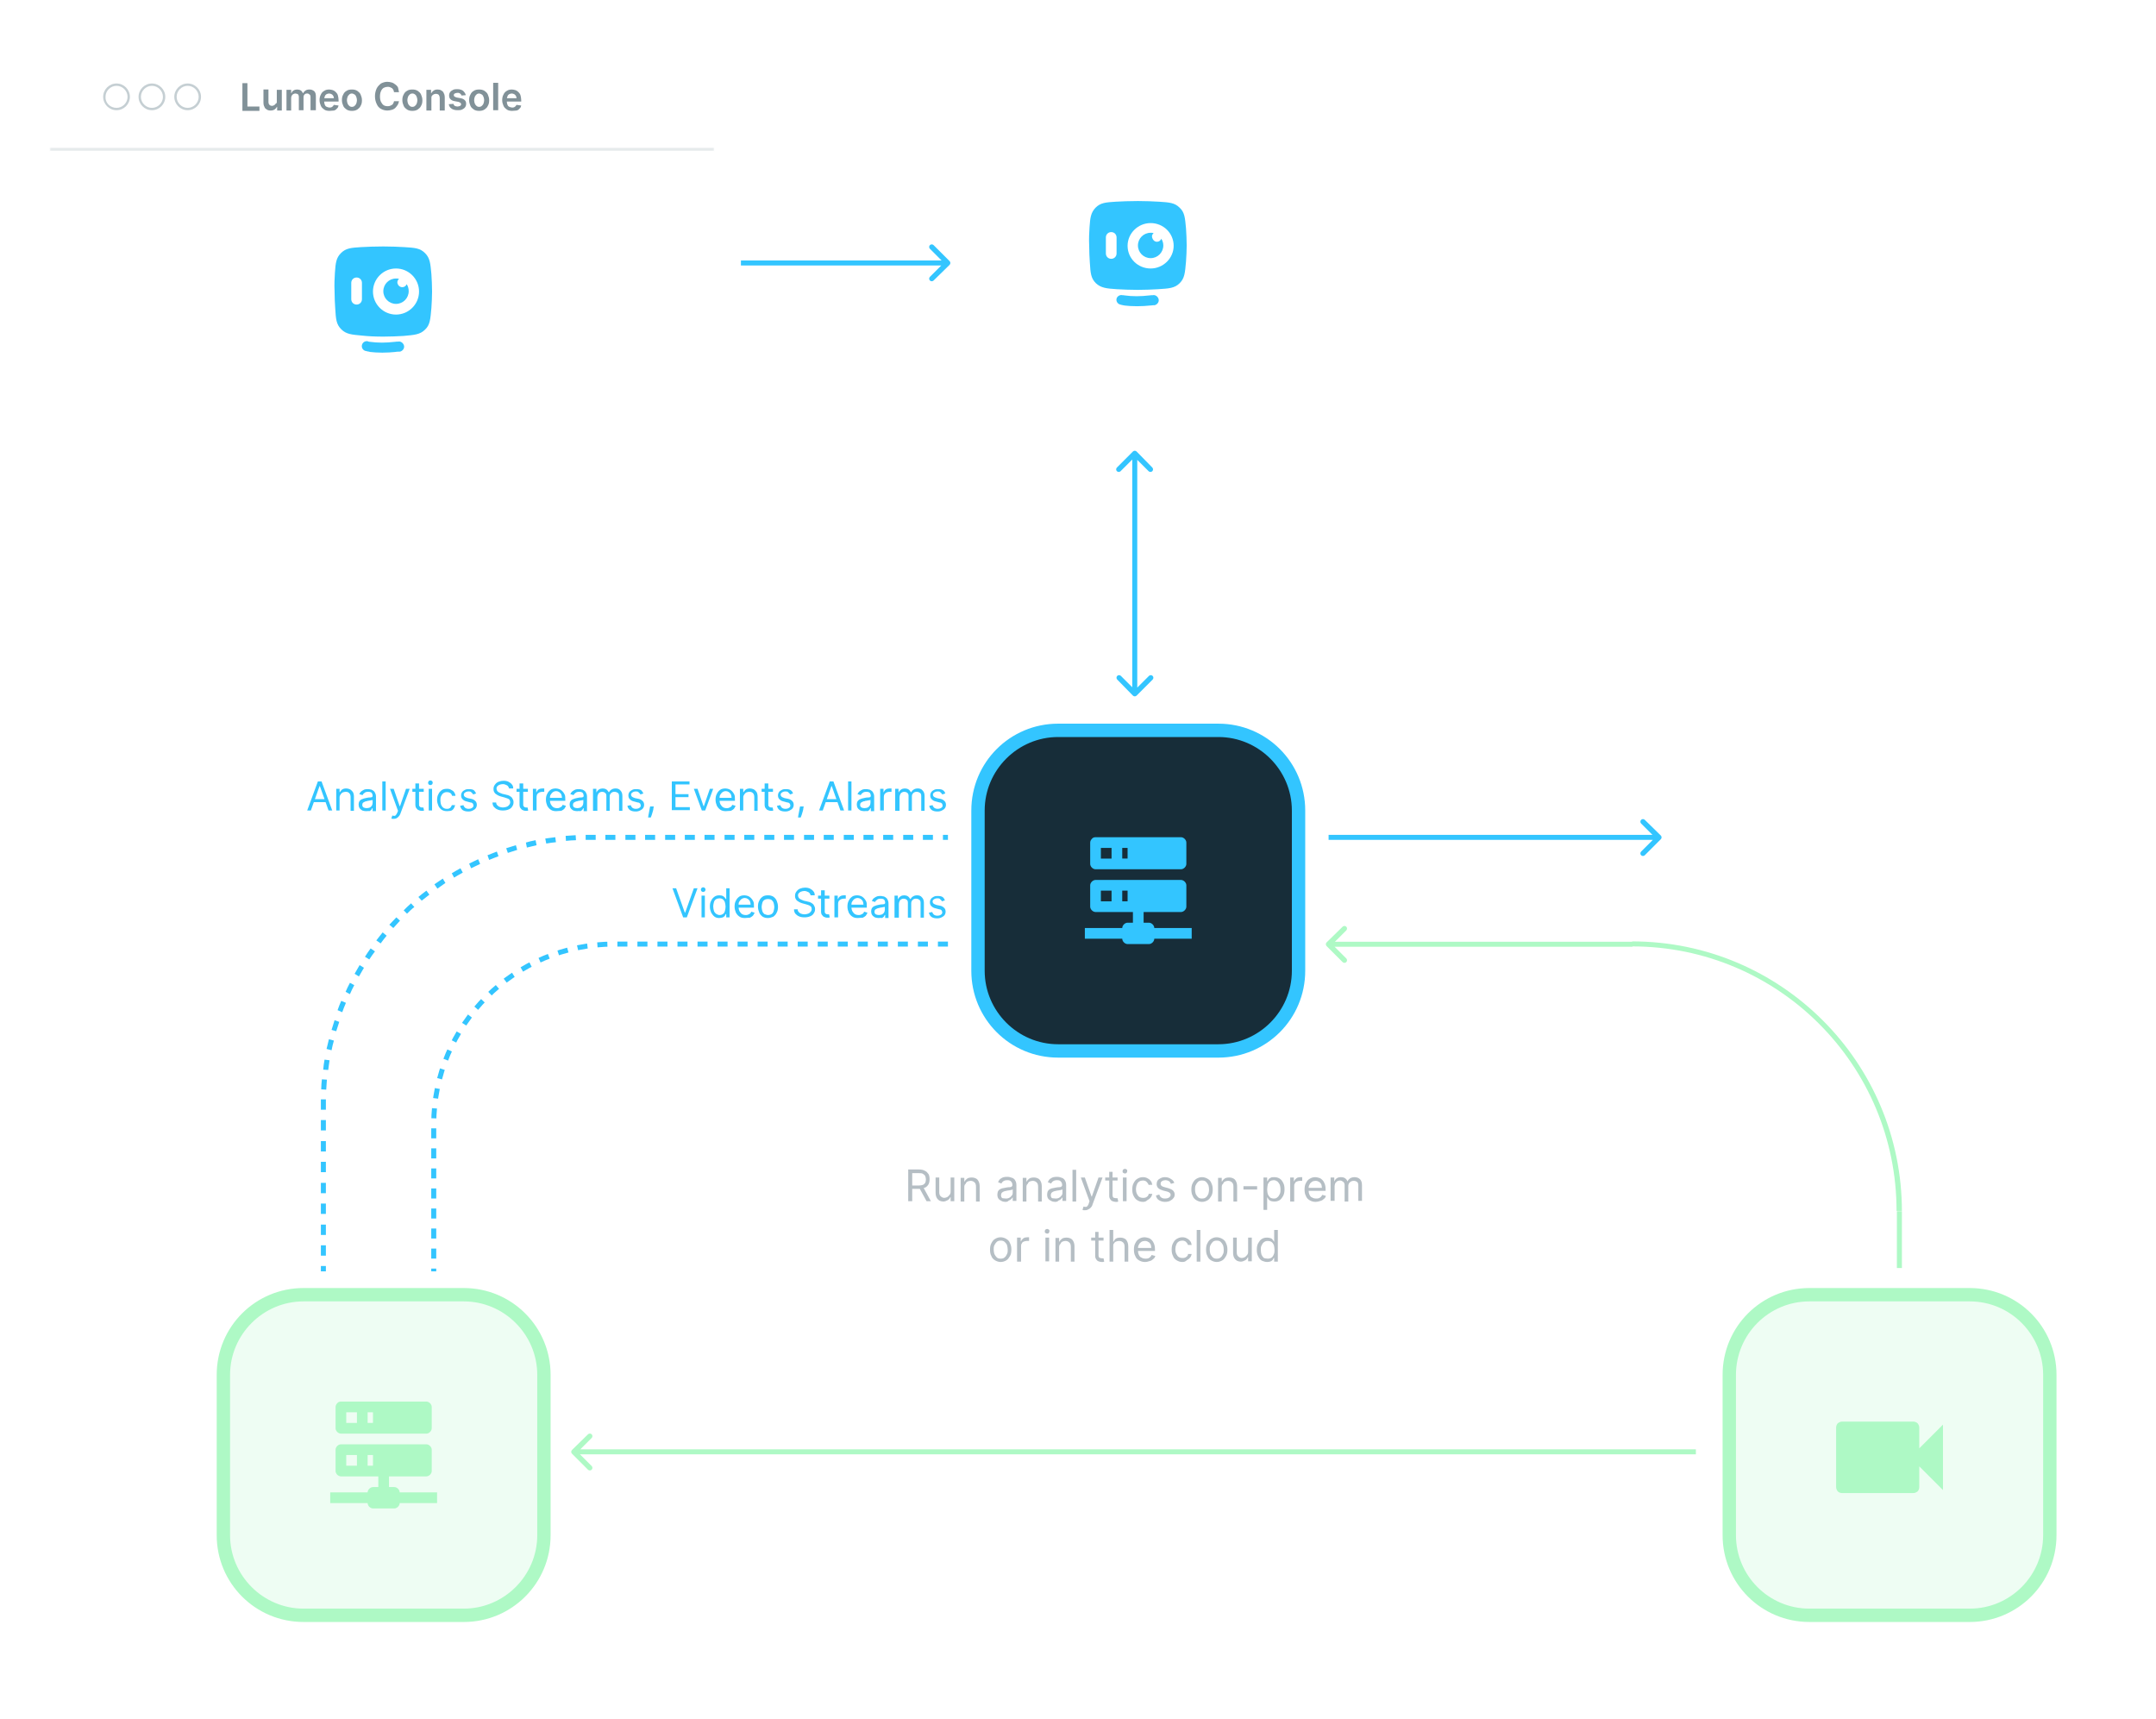 <svg xmlns="http://www.w3.org/2000/svg" xmlns:xlink="http://www.w3.org/1999/xlink" id="Capa_1" x="0px" y="0px" viewBox="0 0 645.7 514.7" style="enable-background:new 0 0 645.7 514.7;" xml:space="preserve"><style type="text/css">	.st0{fill:#33C5FF;}	.st1{fill-rule:evenodd;clip-rule:evenodd;fill:#FFFFFF;}	.st2{fill:#FFFFFF;}	.st3{fill:#B5BEC4;}	.st4{fill:#141D24;}	.st5{fill:#33C5FF;fill-opacity:0.1;}	.st6{fill:#AEF9C5;fill-opacity:0.2;}	.st7{fill:#AEF9C5;}	.st8{fill-rule:evenodd;clip-rule:evenodd;fill:#C5CFD3;}	.st9{fill:#819198;}	.st10{fill:#FFFFFF;filter:url(#Adobe_OpacityMaskFilter);}	.st11{mask:url(#path-20-inside-1_270_2931_00000031911257509159416680000016564100445882597787_);fill:#E2E7E9;}	.st12{clip-path:url(#SVGID_00000107568518473752436300000000815904595763441820_);}	.st13{fill-rule:evenodd;clip-rule:evenodd;fill:#33C5FF;}	.st14{fill:none;stroke:#33C5FF;stroke-width:1.5;stroke-dasharray:3,3;}</style><rect x="324.2" y="58.3" class="st0" width="34.8" height="36.5"></rect><path class="st1" d="M344.6,80.4c3.8,0,6.9-3.1,6.9-6.8c0-3.8-3.1-6.8-6.9-6.8s-6.9,3.1-6.9,6.8C337.7,77.4,340.8,80.4,344.6,80.4z  M346.5,72.4c0.6,0,1.1-0.4,1.3-0.9c0.4,0.6,0.6,1.3,0.6,2c0,2.1-1.7,3.8-3.8,3.8c-2.1,0-3.8-1.7-3.8-3.8c0-2.1,1.7-3.8,3.8-3.8 c0.3,0,0.6,0,0.9,0.1c-0.3,0.3-0.5,0.6-0.5,1C345.1,71.7,345.7,72.4,346.5,72.4z"></path><path class="st2" d="M331.2,71.1c0-0.9,0.7-1.6,1.6-1.6c0.9,0,1.6,0.7,1.6,1.6v4.8c0,0.9-0.7,1.6-1.6,1.6c-0.9,0-1.6-0.7-1.6-1.6 V71.1z"></path><path class="st1" d="M340.9,39.7c14.6,0,26.7,10.3,29.4,23.9c10.4,0.8,18.6,9.2,18.6,19.7c0,2.6-0.5,5.2-1.5,7.6 c-1,2.4-2.5,4.6-4.3,6.4c-1.9,1.8-4.1,3.3-6.5,4.3c-2.4,1-5,1.5-7.7,1.5h-52c-6.4,0-12.5-2.5-17-7c-4.5-4.5-7-10.5-7-16.8 c0-12.3,9.4-22.3,21.4-23.6C319.3,46.2,329.3,39.7,340.9,39.7z M326.3,68.1c0.2-3,0.4-4.4,1.8-5.9c1.5-1.5,3-1.6,6-1.8 c1.9-0.1,4.1-0.2,6.7-0.2c2.4,0,4.5,0.1,6.3,0.2l0,0c3.1,0.2,4.7,0.3,6.2,1.8c1.5,1.4,1.6,3,1.9,6.2l0,0c0.1,1.6,0.2,3.3,0.2,5.1 c0,1.7-0.1,3.3-0.2,4.8c-0.3,3.4-0.4,5-1.9,6.5c-1.5,1.5-3.2,1.6-6.5,1.8c-1.8,0.1-3.8,0.2-6,0.2c-2.3,0-4.5-0.1-6.3-0.2 c-3.2-0.2-4.8-0.4-6.3-1.8c-1.5-1.5-1.6-3-1.8-6.1c-0.1-1.5-0.2-3.3-0.2-5.1C326.1,71.5,326.2,69.7,326.3,68.1z M336.2,88.4 L336.2,88.4L336.2,88.4c0.1,0,0.2,0,0.2,0c0.2,0,0.5,0.1,0.8,0.1c0.7,0.1,1.8,0.2,3.2,0.2c1.4,0,2.6-0.1,3.4-0.2 c0.4,0,0.8-0.1,1-0.1c0.1,0,0.2,0,0.3,0c0,0,0,0,0.1,0l0,0l0,0c0.8-0.2,1.6,0.4,1.8,1.2c0.2,0.8-0.4,1.6-1.2,1.8l0,0l0,0l0,0l-0.1,0 c-0.1,0-0.2,0-0.3,0c-0.3,0-0.6,0.1-1.1,0.1c-0.9,0.1-2.3,0.2-3.8,0.2c-1.5,0-2.8-0.1-3.6-0.2c-0.4-0.1-0.8-0.1-1-0.2 c-0.1,0-0.2,0-0.3-0.1c0,0-0.1,0-0.1,0l0,0l0,0l0,0c-0.8-0.2-1.3-1-1.1-1.8C334.6,88.7,335.4,88.2,336.2,88.4z"></path><path class="st2" d="M297.3,123.7v-10.2h1.8v8.6h4.5v1.5H297.3z M310,120.5v-4.4h1.8v7.6H310v-1.4H310c-0.2,0.4-0.5,0.8-0.9,1 c-0.4,0.3-0.9,0.4-1.4,0.4c-0.5,0-0.9-0.1-1.3-0.3c-0.4-0.2-0.7-0.6-0.9-1c-0.2-0.4-0.3-1-0.3-1.6v-4.9h1.8v4.6 c0,0.5,0.1,0.9,0.4,1.2c0.3,0.3,0.6,0.4,1,0.4c0.3,0,0.5-0.1,0.8-0.2c0.2-0.1,0.5-0.3,0.6-0.6C309.9,121.2,310,120.9,310,120.5z  M313.6,123.7v-7.6h1.7v1.3h0.1c0.2-0.4,0.4-0.8,0.8-1c0.4-0.2,0.8-0.4,1.3-0.4c0.5,0,1,0.1,1.3,0.4c0.4,0.2,0.6,0.6,0.8,1h0.1 c0.2-0.4,0.5-0.8,0.9-1c0.4-0.3,0.9-0.4,1.4-0.4c0.7,0,1.3,0.2,1.7,0.7c0.4,0.4,0.7,1.1,0.7,1.9v5.1h-1.8v-4.8c0-0.5-0.1-0.8-0.4-1 c-0.3-0.2-0.6-0.3-0.9-0.3c-0.4,0-0.8,0.1-1,0.4c-0.2,0.3-0.4,0.6-0.4,1v4.8h-1.8v-4.9c0-0.4-0.1-0.7-0.4-0.9 c-0.2-0.2-0.5-0.4-0.9-0.4c-0.3,0-0.5,0.1-0.7,0.2c-0.2,0.1-0.4,0.3-0.5,0.6c-0.1,0.2-0.2,0.5-0.2,0.8v4.6H313.6z M329.6,123.9 c-0.8,0-1.4-0.2-2-0.5c-0.6-0.3-1-0.8-1.3-1.4c-0.3-0.6-0.4-1.3-0.4-2.1c0-0.8,0.1-1.5,0.4-2.1c0.3-0.6,0.7-1.1,1.3-1.4 c0.5-0.3,1.2-0.5,1.9-0.5c0.5,0,0.9,0.1,1.3,0.2c0.4,0.1,0.8,0.4,1.1,0.7c0.3,0.3,0.6,0.7,0.8,1.2c0.2,0.5,0.3,1.1,0.3,1.7v0.6h-6.3 v-1.2h4.5c0-0.3-0.1-0.7-0.2-0.9c-0.1-0.3-0.3-0.5-0.6-0.6c-0.3-0.2-0.6-0.2-0.9-0.2c-0.4,0-0.7,0.1-1,0.3c-0.3,0.2-0.5,0.4-0.7,0.7 c-0.2,0.3-0.2,0.6-0.2,0.9v1.1c0,0.4,0.1,0.8,0.2,1.1c0.2,0.3,0.4,0.6,0.7,0.7c0.3,0.2,0.6,0.2,1,0.2c0.3,0,0.5,0,0.7-0.1 c0.2-0.1,0.4-0.2,0.6-0.3c0.2-0.1,0.3-0.3,0.4-0.5l1.7,0.2c-0.1,0.4-0.3,0.8-0.6,1.2c-0.3,0.3-0.7,0.6-1.1,0.8 C330.7,123.8,330.2,123.9,329.6,123.9z M337.8,123.9c-0.7,0-1.4-0.2-1.9-0.5s-1-0.8-1.3-1.4c-0.3-0.6-0.4-1.3-0.4-2.1 c0-0.8,0.1-1.5,0.4-2.1c0.3-0.6,0.7-1.1,1.3-1.4c0.5-0.3,1.2-0.5,1.9-0.5c0.7,0,1.4,0.2,1.9,0.5c0.5,0.3,1,0.8,1.3,1.4 c0.3,0.6,0.5,1.3,0.5,2.1c0,0.8-0.2,1.5-0.5,2.1c-0.3,0.6-0.7,1-1.3,1.4S338.6,123.9,337.8,123.9z M337.8,122.4c0.4,0,0.7-0.1,1-0.3 c0.3-0.2,0.5-0.5,0.6-0.9c0.1-0.4,0.2-0.8,0.2-1.3c0-0.5-0.1-0.9-0.2-1.3c-0.1-0.4-0.3-0.7-0.6-0.9c-0.3-0.2-0.6-0.3-1-0.3 c-0.4,0-0.8,0.1-1,0.3c-0.3,0.2-0.5,0.5-0.6,0.9c-0.1,0.4-0.2,0.8-0.2,1.3c0,0.5,0.1,0.9,0.2,1.3c0.1,0.4,0.3,0.7,0.6,0.9 C337.1,122.3,337.4,122.4,337.8,122.4z M355.3,117h-1.9c-0.1-0.3-0.1-0.6-0.3-0.8c-0.1-0.2-0.3-0.4-0.5-0.6 c-0.2-0.2-0.5-0.3-0.7-0.4c-0.3-0.1-0.6-0.1-0.9-0.1c-0.6,0-1,0.1-1.5,0.4c-0.4,0.3-0.8,0.7-1,1.2c-0.2,0.5-0.4,1.2-0.4,1.9 c0,0.8,0.1,1.4,0.4,2c0.2,0.5,0.6,0.9,1,1.2c0.4,0.3,0.9,0.4,1.5,0.4c0.3,0,0.6,0,0.9-0.1c0.3-0.1,0.5-0.2,0.7-0.4 c0.2-0.2,0.4-0.4,0.5-0.6c0.1-0.2,0.3-0.5,0.3-0.8l1.9,0c-0.1,0.5-0.2,0.9-0.5,1.4c-0.2,0.4-0.5,0.8-0.9,1.1 c-0.4,0.3-0.8,0.6-1.3,0.8c-0.5,0.2-1,0.3-1.7,0.3c-0.9,0-1.7-0.2-2.4-0.6c-0.7-0.4-1.3-1-1.7-1.8c-0.4-0.8-0.6-1.7-0.6-2.8 c0-1.1,0.2-2,0.6-2.8c0.4-0.8,1-1.4,1.7-1.8c0.7-0.4,1.5-0.6,2.4-0.6c0.6,0,1.1,0.1,1.6,0.2c0.5,0.2,0.9,0.4,1.3,0.7 c0.4,0.3,0.7,0.7,0.9,1.1C355,115.9,355.2,116.4,355.3,117z M358.7,113.5v10.2h-1.8v-10.2H358.7z M363.9,123.9 c-0.7,0-1.4-0.2-1.9-0.5s-1-0.8-1.3-1.4c-0.3-0.6-0.4-1.3-0.4-2.1c0-0.8,0.1-1.5,0.4-2.1c0.3-0.6,0.7-1.1,1.3-1.4 c0.5-0.3,1.2-0.5,1.9-0.5c0.7,0,1.4,0.2,1.9,0.5c0.5,0.3,1,0.8,1.3,1.4c0.3,0.6,0.5,1.3,0.5,2.1c0,0.8-0.2,1.5-0.5,2.1 c-0.3,0.6-0.7,1-1.3,1.4C365.3,123.7,364.6,123.9,363.9,123.9z M363.9,122.4c0.4,0,0.7-0.1,1-0.3c0.3-0.2,0.5-0.5,0.6-0.9 c0.1-0.4,0.2-0.8,0.2-1.3c0-0.5-0.1-0.9-0.2-1.3c-0.1-0.4-0.3-0.7-0.6-0.9c-0.3-0.2-0.6-0.3-1-0.3c-0.4,0-0.8,0.1-1,0.3 c-0.3,0.2-0.5,0.5-0.6,0.9c-0.1,0.4-0.2,0.8-0.2,1.3c0,0.5,0.1,0.9,0.2,1.3c0.1,0.4,0.3,0.7,0.6,0.9 C363.1,122.3,363.5,122.4,363.9,122.4z M373.9,120.5v-4.4h1.8v7.6H374v-1.4h-0.1c-0.2,0.4-0.5,0.8-0.9,1c-0.4,0.3-0.9,0.4-1.4,0.4 c-0.5,0-0.9-0.1-1.3-0.3c-0.4-0.2-0.7-0.6-0.9-1c-0.2-0.4-0.3-1-0.3-1.6v-4.9h1.8v4.6c0,0.5,0.1,0.9,0.4,1.2c0.3,0.3,0.6,0.4,1,0.4 c0.3,0,0.5-0.1,0.8-0.2c0.2-0.1,0.5-0.3,0.6-0.6C373.8,121.2,373.9,120.9,373.9,120.5z M380.4,123.9c-0.6,0-1.1-0.2-1.6-0.5 s-0.8-0.8-1.1-1.3c-0.3-0.6-0.4-1.3-0.4-2.1c0-0.8,0.1-1.6,0.4-2.1c0.3-0.6,0.7-1,1.1-1.3c0.5-0.3,1-0.5,1.6-0.5 c0.4,0,0.8,0.1,1.1,0.2c0.3,0.1,0.5,0.3,0.7,0.5c0.2,0.2,0.3,0.4,0.4,0.6h0.1v-3.8h1.8v10.2h-1.8v-1.2h-0.1 c-0.1,0.2-0.2,0.4-0.4,0.6c-0.2,0.2-0.4,0.4-0.7,0.5C381.2,123.8,380.8,123.9,380.4,123.9z M380.9,122.4c0.4,0,0.7-0.1,1-0.3 c0.3-0.2,0.5-0.5,0.6-0.9c0.1-0.4,0.2-0.8,0.2-1.3c0-0.5-0.1-0.9-0.2-1.3c-0.1-0.4-0.3-0.6-0.6-0.8c-0.3-0.2-0.6-0.3-1-0.3 c-0.4,0-0.7,0.1-1,0.3c-0.3,0.2-0.5,0.5-0.6,0.9c-0.1,0.4-0.2,0.8-0.2,1.3c0,0.5,0.1,0.9,0.2,1.3c0.1,0.4,0.3,0.7,0.6,0.9 C380.2,122.3,380.5,122.4,380.9,122.4z"></path><path class="st2" d="M299,337.7v-10.2h1.8v8.6h4.5v1.5H299z M311.7,334.5v-4.4h1.8v7.6h-1.7v-1.4h-0.1c-0.2,0.4-0.5,0.8-0.9,1 c-0.4,0.3-0.9,0.4-1.4,0.4c-0.5,0-0.9-0.1-1.3-0.3c-0.4-0.2-0.7-0.6-0.9-1c-0.2-0.4-0.3-1-0.3-1.6v-4.9h1.8v4.6 c0,0.5,0.1,0.9,0.4,1.2c0.3,0.3,0.6,0.4,1,0.4c0.3,0,0.5-0.1,0.8-0.2c0.2-0.1,0.5-0.3,0.6-0.6C311.7,335.2,311.7,334.9,311.7,334.5z  M315.4,337.7v-7.6h1.7v1.3h0.1c0.2-0.4,0.4-0.8,0.8-1c0.4-0.2,0.8-0.4,1.3-0.4c0.5,0,1,0.1,1.3,0.4c0.4,0.2,0.6,0.6,0.8,1h0.1 c0.2-0.4,0.5-0.8,0.9-1c0.4-0.3,0.9-0.4,1.4-0.4c0.7,0,1.3,0.2,1.7,0.7c0.4,0.4,0.7,1.1,0.7,1.9v5.1h-1.8v-4.8c0-0.5-0.1-0.8-0.4-1 c-0.3-0.2-0.6-0.3-0.9-0.3c-0.4,0-0.8,0.1-1,0.4c-0.2,0.3-0.4,0.6-0.4,1v4.8h-1.8v-4.9c0-0.4-0.1-0.7-0.4-0.9 c-0.2-0.2-0.5-0.4-0.9-0.4c-0.3,0-0.5,0.1-0.7,0.2c-0.2,0.1-0.4,0.3-0.5,0.6c-0.1,0.2-0.2,0.5-0.2,0.8v4.6H315.4z M331.3,337.9 c-0.8,0-1.4-0.2-2-0.5c-0.6-0.3-1-0.8-1.3-1.4c-0.3-0.6-0.4-1.3-0.4-2.1c0-0.8,0.1-1.5,0.4-2.1c0.3-0.6,0.7-1.1,1.3-1.4 c0.5-0.3,1.2-0.5,1.9-0.5c0.5,0,0.9,0.1,1.3,0.2c0.4,0.1,0.8,0.4,1.1,0.7c0.3,0.3,0.6,0.7,0.8,1.2c0.2,0.5,0.3,1.1,0.3,1.7v0.6h-6.3 v-1.2h4.5c0-0.3-0.1-0.7-0.2-0.9c-0.1-0.3-0.4-0.5-0.6-0.6c-0.3-0.2-0.6-0.2-0.9-0.2c-0.4,0-0.7,0.1-1,0.3c-0.3,0.2-0.5,0.4-0.7,0.7 c-0.2,0.3-0.2,0.6-0.2,0.9v1.1c0,0.4,0.1,0.8,0.2,1.1c0.2,0.3,0.4,0.6,0.7,0.7c0.3,0.2,0.6,0.2,1,0.2c0.3,0,0.5,0,0.7-0.1 c0.2-0.1,0.4-0.2,0.6-0.3c0.2-0.1,0.3-0.3,0.4-0.5l1.7,0.2c-0.1,0.4-0.3,0.8-0.6,1.2c-0.3,0.3-0.7,0.6-1.1,0.8 C332.5,337.8,331.9,337.9,331.3,337.9z M339.6,337.9c-0.7,0-1.4-0.2-1.9-0.5c-0.5-0.3-1-0.8-1.3-1.4c-0.3-0.6-0.4-1.3-0.4-2.1 c0-0.8,0.1-1.5,0.4-2.1c0.3-0.6,0.7-1.1,1.3-1.4c0.5-0.3,1.2-0.5,1.9-0.5c0.7,0,1.4,0.2,1.9,0.5c0.5,0.3,1,0.8,1.3,1.4 c0.3,0.6,0.5,1.3,0.5,2.1c0,0.8-0.1,1.5-0.5,2.1c-0.3,0.6-0.7,1-1.3,1.4C341,337.7,340.3,337.9,339.6,337.9z M339.6,336.4 c0.4,0,0.7-0.1,1-0.3c0.3-0.2,0.5-0.5,0.6-0.9c0.1-0.4,0.2-0.8,0.2-1.3c0-0.5-0.1-0.9-0.2-1.3c-0.1-0.4-0.3-0.7-0.6-0.9 c-0.3-0.2-0.6-0.3-1-0.3c-0.4,0-0.8,0.1-1,0.3c-0.3,0.2-0.5,0.5-0.6,0.9c-0.1,0.4-0.2,0.8-0.2,1.3c0,0.5,0.1,0.9,0.2,1.3 c0.1,0.4,0.3,0.7,0.6,0.9C338.8,336.3,339.2,336.4,339.6,336.4z M348.3,337.7v-10.2h6.6v1.5h-4.8v2.8h4.4v1.5h-4.4v2.8h4.8v1.5 H348.3z M359.6,337.9c-0.6,0-1.1-0.2-1.6-0.5c-0.5-0.3-0.8-0.8-1.1-1.3c-0.3-0.6-0.4-1.3-0.4-2.1c0-0.8,0.1-1.6,0.4-2.1 c0.3-0.6,0.7-1,1.1-1.3c0.5-0.3,1-0.5,1.6-0.5c0.4,0,0.8,0.1,1.1,0.2c0.3,0.1,0.5,0.3,0.7,0.5c0.2,0.2,0.3,0.4,0.4,0.6h0.1v-3.8h1.8 v10.2h-1.8v-1.2h-0.1c-0.1,0.2-0.2,0.4-0.4,0.6c-0.2,0.2-0.4,0.4-0.7,0.5C360.4,337.8,360,337.9,359.6,337.9z M360.1,336.4 c0.4,0,0.7-0.1,1-0.3c0.3-0.2,0.5-0.5,0.6-0.9c0.1-0.4,0.2-0.8,0.2-1.3c0-0.5-0.1-0.9-0.2-1.3c-0.1-0.4-0.3-0.6-0.6-0.9 c-0.3-0.2-0.6-0.3-1-0.3c-0.4,0-0.7,0.1-1,0.3c-0.3,0.2-0.5,0.5-0.6,0.9c-0.1,0.4-0.2,0.8-0.2,1.3c0,0.5,0.1,0.9,0.2,1.3 c0.1,0.4,0.3,0.7,0.6,0.9C359.4,336.3,359.7,336.4,360.1,336.4z M368.9,340.7c-0.6,0-1.2-0.1-1.7-0.3c-0.5-0.2-0.8-0.4-1.1-0.7 c-0.3-0.3-0.5-0.6-0.6-1l1.6-0.4c0.1,0.1,0.2,0.3,0.3,0.4c0.1,0.1,0.3,0.3,0.6,0.4c0.2,0.1,0.5,0.2,0.9,0.2c0.5,0,0.9-0.1,1.3-0.4 c0.3-0.2,0.5-0.6,0.5-1.2v-1.4h-0.1c-0.1,0.2-0.2,0.4-0.4,0.6c-0.2,0.2-0.4,0.4-0.7,0.5c-0.3,0.1-0.7,0.2-1.1,0.2 c-0.6,0-1.1-0.1-1.6-0.4c-0.5-0.3-0.9-0.7-1.1-1.2c-0.3-0.6-0.4-1.2-0.4-2.1c0-0.8,0.1-1.5,0.4-2.1c0.3-0.6,0.7-1,1.1-1.3 c0.5-0.3,1-0.5,1.6-0.5c0.4,0,0.8,0.1,1.1,0.2c0.3,0.1,0.5,0.3,0.7,0.5c0.2,0.2,0.3,0.4,0.4,0.6h0.1v-1.3h1.8v7.8 c0,0.7-0.2,1.2-0.5,1.6c-0.3,0.4-0.7,0.7-1.3,1C370.2,340.6,369.6,340.7,368.9,340.7z M368.9,336.2c0.4,0,0.7-0.1,1-0.3 c0.3-0.2,0.5-0.5,0.6-0.8c0.1-0.3,0.2-0.8,0.2-1.3c0-0.5-0.1-0.9-0.2-1.3c-0.1-0.4-0.3-0.6-0.6-0.8c-0.3-0.2-0.6-0.3-1-0.3 c-0.4,0-0.7,0.1-1,0.3c-0.3,0.2-0.5,0.5-0.6,0.9c-0.1,0.4-0.2,0.8-0.2,1.2c0,0.5,0.1,0.9,0.2,1.2c0.1,0.3,0.3,0.6,0.6,0.8 C368.2,336.1,368.5,336.2,368.9,336.2z M377.7,337.9c-0.8,0-1.4-0.2-2-0.5c-0.6-0.3-1-0.8-1.3-1.4c-0.3-0.6-0.4-1.3-0.4-2.1 c0-0.8,0.1-1.5,0.4-2.1c0.3-0.6,0.7-1.1,1.3-1.4c0.5-0.3,1.2-0.5,1.9-0.5c0.5,0,0.9,0.1,1.3,0.2c0.4,0.1,0.8,0.4,1.1,0.7 c0.3,0.3,0.6,0.7,0.8,1.2c0.2,0.5,0.3,1.1,0.3,1.7v0.6h-6.3v-1.2h4.5c0-0.3-0.1-0.7-0.2-0.9c-0.1-0.3-0.3-0.5-0.6-0.6 c-0.3-0.2-0.6-0.2-0.9-0.2c-0.4,0-0.7,0.1-1,0.3c-0.3,0.2-0.5,0.4-0.7,0.7c-0.2,0.3-0.2,0.6-0.2,0.9v1.1c0,0.4,0.1,0.8,0.2,1.1 c0.2,0.3,0.4,0.6,0.7,0.7c0.3,0.2,0.6,0.2,1,0.2c0.3,0,0.5,0,0.7-0.1c0.2-0.1,0.4-0.2,0.6-0.3s0.3-0.3,0.4-0.5l1.7,0.2 c-0.1,0.4-0.3,0.8-0.6,1.2c-0.3,0.3-0.7,0.6-1.1,0.8C378.8,337.8,378.3,337.9,377.7,337.9z"></path><path class="st3" d="M272,359.7v-9.5h3.2c0.7,0,1.3,0.1,1.8,0.4c0.5,0.2,0.8,0.6,1.1,1c0.2,0.4,0.3,0.9,0.3,1.5s-0.1,1.1-0.3,1.5 c-0.2,0.4-0.6,0.8-1,1c-0.5,0.2-1.1,0.4-1.8,0.4h-2.6v-1h2.5c0.5,0,0.9-0.1,1.2-0.2c0.3-0.1,0.5-0.4,0.7-0.6c0.1-0.3,0.2-0.6,0.2-1 c0-0.4-0.1-0.7-0.2-1c-0.1-0.3-0.4-0.5-0.7-0.7c-0.3-0.2-0.7-0.2-1.2-0.2h-2v8.4H272z M276.5,355.5l2.3,4.2h-1.3l-2.3-4.2H276.5z  M284.7,356.8v-4.2h1.1v7.1h-1.1v-1.2h-0.1c-0.2,0.4-0.4,0.7-0.8,0.9c-0.4,0.2-0.8,0.4-1.3,0.4c-0.4,0-0.8-0.1-1.2-0.3 c-0.3-0.2-0.6-0.5-0.8-0.9c-0.2-0.4-0.3-0.9-0.3-1.5v-4.5h1.1v4.4c0,0.5,0.1,0.9,0.4,1.2c0.3,0.3,0.7,0.5,1.1,0.5 c0.3,0,0.5-0.1,0.8-0.2c0.3-0.1,0.5-0.4,0.7-0.6C284.6,357.6,284.7,357.3,284.7,356.8z M288.8,355.5v4.3h-1.1v-7.1h1.1v1.1h0.1 c0.2-0.4,0.4-0.6,0.8-0.9c0.3-0.2,0.8-0.3,1.3-0.3c0.5,0,0.9,0.1,1.3,0.3c0.4,0.2,0.6,0.5,0.8,0.9c0.2,0.4,0.3,0.9,0.3,1.5v4.5h-1.1 v-4.4c0-0.6-0.1-1-0.4-1.3c-0.3-0.3-0.7-0.5-1.2-0.5c-0.3,0-0.7,0.1-0.9,0.2c-0.3,0.1-0.5,0.4-0.6,0.7 C288.9,354.7,288.8,355,288.8,355.5z M301.1,359.9c-0.4,0-0.9-0.1-1.2-0.3c-0.4-0.2-0.7-0.4-0.9-0.7c-0.2-0.3-0.3-0.7-0.3-1.2 c0-0.4,0.1-0.7,0.2-1c0.2-0.3,0.4-0.5,0.6-0.6c0.3-0.1,0.6-0.3,0.9-0.3c0.3-0.1,0.7-0.1,1-0.2c0.4-0.1,0.8-0.1,1-0.1 c0.3,0,0.5-0.1,0.6-0.2c0.1-0.1,0.2-0.2,0.2-0.4v0c0-0.5-0.1-0.8-0.4-1.1c-0.2-0.3-0.6-0.4-1.1-0.4c-0.5,0-0.9,0.1-1.2,0.3 c-0.3,0.2-0.5,0.5-0.6,0.7l-1-0.4c0.2-0.4,0.4-0.8,0.7-1c0.3-0.2,0.6-0.4,1-0.5c0.4-0.1,0.7-0.1,1.1-0.1c0.2,0,0.5,0,0.8,0.1 c0.3,0.1,0.6,0.2,0.9,0.3c0.3,0.2,0.5,0.4,0.7,0.8c0.2,0.3,0.3,0.8,0.3,1.3v4.7h-1.1v-1h-0.1c-0.1,0.2-0.2,0.3-0.4,0.5 c-0.2,0.2-0.4,0.3-0.7,0.4C301.9,359.8,301.5,359.9,301.1,359.9z M301.3,358.9c0.4,0,0.8-0.1,1.1-0.3c0.3-0.2,0.5-0.4,0.7-0.7 c0.2-0.3,0.2-0.5,0.2-0.8v-1c0,0.1-0.1,0.1-0.3,0.2c-0.2,0-0.3,0.1-0.5,0.1c-0.2,0-0.4,0.1-0.6,0.1c-0.2,0-0.3,0-0.5,0.1 c-0.3,0-0.5,0.1-0.8,0.2c-0.2,0.1-0.4,0.2-0.6,0.4c-0.1,0.2-0.2,0.4-0.2,0.7c0,0.4,0.1,0.7,0.4,0.9 C300.5,358.8,300.8,358.9,301.3,358.9z M307.4,355.5v4.3h-1.1v-7.1h1.1v1.1h0.1c0.2-0.4,0.4-0.6,0.8-0.9c0.3-0.2,0.8-0.3,1.3-0.3 c0.5,0,0.9,0.1,1.3,0.3c0.4,0.2,0.6,0.5,0.8,0.9c0.2,0.4,0.3,0.9,0.3,1.5v4.5h-1.1v-4.4c0-0.6-0.1-1-0.4-1.3 c-0.3-0.3-0.7-0.5-1.2-0.5c-0.3,0-0.7,0.1-0.9,0.2c-0.3,0.1-0.5,0.4-0.6,0.7C307.5,354.7,307.4,355,307.4,355.5z M316,359.9 c-0.4,0-0.9-0.1-1.2-0.3c-0.4-0.2-0.7-0.4-0.9-0.7c-0.2-0.3-0.3-0.7-0.3-1.2c0-0.4,0.1-0.7,0.2-1c0.2-0.3,0.4-0.5,0.6-0.6 c0.3-0.1,0.6-0.3,0.9-0.3c0.3-0.1,0.7-0.1,1-0.2c0.4-0.1,0.8-0.1,1-0.1c0.3,0,0.5-0.1,0.6-0.2c0.1-0.1,0.2-0.2,0.2-0.4v0 c0-0.5-0.1-0.8-0.4-1.1c-0.2-0.3-0.6-0.4-1.1-0.4c-0.5,0-0.9,0.1-1.2,0.3c-0.3,0.2-0.5,0.5-0.6,0.7l-1-0.4c0.2-0.4,0.4-0.8,0.7-1 c0.3-0.2,0.6-0.4,1-0.5c0.4-0.1,0.7-0.1,1.1-0.1c0.2,0,0.5,0,0.8,0.1c0.3,0.1,0.6,0.2,0.9,0.3c0.3,0.2,0.5,0.4,0.7,0.8 c0.2,0.3,0.3,0.8,0.3,1.3v4.7h-1.1v-1h-0.1c-0.1,0.2-0.2,0.3-0.4,0.5c-0.2,0.2-0.4,0.3-0.7,0.4C316.8,359.8,316.4,359.9,316,359.9z  M316.2,358.9c0.4,0,0.8-0.1,1.1-0.3c0.3-0.2,0.5-0.4,0.7-0.7c0.2-0.3,0.2-0.5,0.2-0.8v-1c0,0.1-0.1,0.1-0.3,0.2 c-0.2,0-0.3,0.1-0.5,0.1c-0.2,0-0.4,0.1-0.6,0.1c-0.2,0-0.3,0-0.5,0.1c-0.3,0-0.5,0.1-0.8,0.2c-0.2,0.1-0.4,0.2-0.6,0.4 c-0.1,0.2-0.2,0.4-0.2,0.7c0,0.4,0.1,0.7,0.4,0.9C315.4,358.8,315.8,358.9,316.2,358.9z M322.3,350.3v9.5h-1.1v-9.5H322.3z  M325,362.4c-0.2,0-0.3,0-0.5,0c-0.1,0-0.2-0.1-0.3-0.1l0.3-1c0.3,0.1,0.5,0.1,0.7,0.1c0.2,0,0.4-0.1,0.5-0.3 c0.2-0.2,0.3-0.4,0.4-0.8l0.2-0.6l-2.6-7.1h1.2l2,5.7h0.1l2-5.7h1.2l-3,8.1c-0.1,0.4-0.3,0.7-0.5,0.9c-0.2,0.2-0.4,0.4-0.7,0.5 C325.7,362.3,325.4,362.4,325,362.4z M334.7,352.6v0.9H331v-0.9H334.7z M332.1,350.9h1.1v6.8c0,0.3,0,0.5,0.1,0.7 c0.1,0.2,0.2,0.3,0.4,0.3c0.1,0,0.3,0.1,0.5,0.1c0.1,0,0.2,0,0.3,0c0.1,0,0.1,0,0.2,0l0.2,1c-0.1,0-0.2,0.1-0.3,0.1 c-0.1,0-0.3,0-0.5,0c-0.3,0-0.6-0.1-0.9-0.2c-0.3-0.1-0.5-0.3-0.7-0.6c-0.2-0.3-0.3-0.6-0.3-1V350.9z M336.3,359.7v-7.1h1.1v7.1 H336.3z M336.9,351.4c-0.2,0-0.4-0.1-0.5-0.2c-0.2-0.1-0.2-0.3-0.2-0.5c0-0.2,0.1-0.4,0.2-0.5c0.2-0.1,0.3-0.2,0.5-0.2 c0.2,0,0.4,0.1,0.5,0.2c0.2,0.1,0.2,0.3,0.2,0.5c0,0.2-0.1,0.4-0.2,0.5C337.2,351.4,337.1,351.4,336.9,351.4z M342.3,359.9 c-0.7,0-1.2-0.2-1.7-0.5c-0.5-0.3-0.8-0.7-1.1-1.3c-0.3-0.6-0.4-1.2-0.4-1.9c0-0.7,0.1-1.4,0.4-1.9c0.3-0.6,0.6-1,1.1-1.3 c0.5-0.3,1-0.5,1.7-0.5c0.5,0,0.9,0.1,1.3,0.3c0.4,0.2,0.7,0.4,1,0.8c0.3,0.3,0.4,0.7,0.5,1.2H344c-0.1-0.3-0.3-0.6-0.6-0.9 c-0.3-0.3-0.7-0.4-1.1-0.4c-0.4,0-0.8,0.1-1.1,0.3c-0.3,0.2-0.6,0.5-0.7,0.9c-0.2,0.4-0.3,0.9-0.3,1.4c0,0.5,0.1,1,0.3,1.4 c0.2,0.4,0.4,0.7,0.7,0.9c0.3,0.2,0.7,0.3,1.1,0.3c0.3,0,0.5,0,0.8-0.1c0.2-0.1,0.4-0.2,0.6-0.4c0.2-0.2,0.3-0.4,0.3-0.7h1.1 c-0.1,0.4-0.2,0.8-0.5,1.1c-0.2,0.3-0.6,0.6-1,0.8C343.2,359.8,342.8,359.9,342.3,359.9z M351.7,354.2l-1,0.3 c-0.1-0.2-0.2-0.3-0.3-0.5c-0.1-0.2-0.3-0.3-0.5-0.4c-0.2-0.1-0.5-0.2-0.8-0.2c-0.4,0-0.8,0.1-1.1,0.3c-0.3,0.2-0.4,0.4-0.4,0.8 c0,0.3,0.1,0.5,0.3,0.6c0.2,0.2,0.5,0.3,0.9,0.4l1.1,0.3c0.6,0.2,1.1,0.4,1.4,0.7c0.3,0.3,0.5,0.7,0.5,1.2c0,0.4-0.1,0.8-0.4,1.1 c-0.2,0.3-0.6,0.6-1,0.8c-0.4,0.2-0.9,0.3-1.5,0.3c-0.7,0-1.3-0.2-1.8-0.5c-0.5-0.3-0.8-0.8-0.9-1.4l1-0.3c0.1,0.4,0.3,0.7,0.6,0.9 c0.3,0.2,0.6,0.3,1.1,0.3c0.5,0,0.9-0.1,1.2-0.3c0.3-0.2,0.5-0.5,0.5-0.8c0-0.2-0.1-0.5-0.3-0.6c-0.2-0.2-0.4-0.3-0.8-0.4l-1.2-0.3 c-0.6-0.2-1.1-0.4-1.4-0.7c-0.3-0.3-0.5-0.7-0.5-1.2c0-0.4,0.1-0.8,0.3-1.1c0.2-0.3,0.5-0.5,0.9-0.7c0.4-0.2,0.8-0.3,1.3-0.3 c0.7,0,1.3,0.2,1.7,0.5C351.2,353.3,351.5,353.7,351.7,354.2z M360,359.9c-0.6,0-1.2-0.2-1.7-0.5c-0.5-0.3-0.9-0.7-1.1-1.3 c-0.3-0.5-0.4-1.2-0.4-1.9c0-0.7,0.1-1.4,0.4-1.9c0.3-0.6,0.6-1,1.1-1.3c0.5-0.3,1-0.5,1.7-0.5c0.6,0,1.2,0.2,1.7,0.5 c0.5,0.3,0.9,0.7,1.1,1.3c0.3,0.6,0.4,1.2,0.4,1.9c0,0.7-0.1,1.4-0.4,1.9c-0.3,0.5-0.6,1-1.1,1.3C361.2,359.7,360.6,359.9,360,359.9 z M360,358.9c0.5,0,0.9-0.1,1.2-0.4c0.3-0.2,0.5-0.6,0.7-1c0.1-0.4,0.2-0.8,0.2-1.3c0-0.5-0.1-0.9-0.2-1.3c-0.2-0.4-0.4-0.7-0.7-1 c-0.3-0.3-0.7-0.4-1.2-0.4c-0.5,0-0.9,0.1-1.2,0.4c-0.3,0.3-0.5,0.6-0.7,1c-0.2,0.4-0.2,0.9-0.2,1.3c0,0.5,0.1,0.9,0.2,1.3 c0.2,0.4,0.4,0.7,0.7,1C359.1,358.8,359.5,358.9,360,358.9z M365.9,355.5v4.3h-1.1v-7.1h1.1v1.1h0.1c0.2-0.4,0.4-0.6,0.8-0.9 c0.3-0.2,0.8-0.3,1.3-0.3c0.5,0,0.9,0.1,1.3,0.3c0.4,0.2,0.6,0.5,0.8,0.9c0.2,0.4,0.3,0.9,0.3,1.5v4.5h-1.1v-4.4 c0-0.6-0.1-1-0.4-1.3c-0.3-0.3-0.7-0.5-1.2-0.5c-0.3,0-0.7,0.1-0.9,0.2c-0.3,0.1-0.5,0.4-0.6,0.7C366,354.7,365.9,355,365.9,355.5z  M376.5,355.2v1h-4.1v-1H376.5z M378.4,362.4v-9.8h1.1v1.1h0.1c0.1-0.1,0.2-0.3,0.3-0.5c0.1-0.2,0.4-0.4,0.6-0.5 c0.3-0.2,0.6-0.2,1.1-0.2c0.6,0,1.1,0.1,1.6,0.4c0.5,0.3,0.8,0.7,1.1,1.3c0.3,0.5,0.4,1.2,0.4,1.9c0,0.8-0.1,1.4-0.4,2 c-0.3,0.5-0.6,1-1.1,1.3c-0.5,0.3-1,0.4-1.6,0.4c-0.5,0-0.8-0.1-1.1-0.2c-0.3-0.2-0.5-0.3-0.6-0.5c-0.1-0.2-0.3-0.4-0.3-0.5h-0.1 v3.7H378.4z M379.5,356.2c0,0.5,0.1,1,0.2,1.4c0.2,0.4,0.4,0.7,0.7,1c0.3,0.2,0.7,0.3,1.1,0.3c0.5,0,0.8-0.1,1.1-0.4 c0.3-0.2,0.5-0.6,0.7-1c0.2-0.4,0.2-0.9,0.2-1.4c0-0.5-0.1-0.9-0.2-1.3c-0.2-0.4-0.4-0.7-0.7-1c-0.3-0.2-0.7-0.4-1.1-0.4 c-0.4,0-0.8,0.1-1.1,0.3c-0.3,0.2-0.5,0.5-0.7,0.9C379.6,355.2,379.5,355.6,379.5,356.2z M386.4,359.7v-7.1h1.1v1.1h0.1 c0.1-0.4,0.4-0.6,0.7-0.9c0.3-0.2,0.7-0.3,1.1-0.3c0.1,0,0.2,0,0.3,0c0.1,0,0.2,0,0.3,0v1.1c0,0-0.1,0-0.3,0c-0.1,0-0.3,0-0.4,0 c-0.3,0-0.7,0.1-0.9,0.2c-0.3,0.1-0.5,0.3-0.6,0.6c-0.2,0.2-0.2,0.5-0.2,0.9v4.5H386.4z M394,359.9c-0.7,0-1.3-0.2-1.8-0.5 c-0.5-0.3-0.9-0.7-1.1-1.3c-0.3-0.5-0.4-1.2-0.4-1.9c0-0.7,0.1-1.4,0.4-1.9c0.3-0.6,0.6-1,1.1-1.3c0.5-0.3,1-0.5,1.7-0.5 c0.4,0,0.7,0.1,1.1,0.2c0.4,0.1,0.7,0.3,1,0.6c0.3,0.3,0.5,0.6,0.7,1.1c0.2,0.5,0.3,1,0.3,1.7v0.5h-5.5v-0.9h4.4 c0-0.4-0.1-0.8-0.2-1.1c-0.2-0.3-0.4-0.6-0.7-0.7c-0.3-0.2-0.6-0.3-1-0.3c-0.4,0-0.8,0.1-1.1,0.3c-0.3,0.2-0.6,0.5-0.7,0.8 c-0.2,0.3-0.3,0.7-0.3,1.1v0.6c0,0.5,0.1,1,0.3,1.4c0.2,0.4,0.4,0.7,0.8,0.8c0.3,0.2,0.7,0.3,1.2,0.3c0.3,0,0.5,0,0.8-0.1 c0.2-0.1,0.4-0.2,0.6-0.4c0.2-0.2,0.3-0.4,0.4-0.6l1.1,0.3c-0.1,0.4-0.3,0.7-0.6,0.9c-0.3,0.3-0.6,0.5-1,0.6 C394.9,359.8,394.4,359.9,394,359.9z M398.5,359.7v-7.1h1.1v1.1h0.1c0.1-0.4,0.4-0.7,0.7-0.9c0.3-0.2,0.7-0.3,1.2-0.3 c0.5,0,0.9,0.1,1.2,0.3c0.3,0.2,0.6,0.5,0.7,0.9h0.1c0.2-0.4,0.5-0.7,0.8-0.9c0.4-0.2,0.8-0.3,1.3-0.3c0.6,0,1.2,0.2,1.6,0.6 c0.4,0.4,0.6,1,0.6,1.8v4.7h-1.1V355c0-0.5-0.1-0.9-0.4-1.1c-0.3-0.2-0.6-0.3-1-0.3c-0.5,0-0.9,0.2-1.2,0.5 c-0.3,0.3-0.4,0.7-0.4,1.1v4.6h-1.1v-4.9c0-0.4-0.1-0.7-0.4-1c-0.3-0.2-0.6-0.4-1-0.4c-0.3,0-0.5,0.1-0.8,0.2 c-0.2,0.1-0.4,0.4-0.6,0.6c-0.1,0.3-0.2,0.6-0.2,0.9v4.4H398.5z M299.7,377.9c-0.6,0-1.2-0.2-1.7-0.5c-0.5-0.3-0.9-0.7-1.1-1.3 c-0.3-0.5-0.4-1.2-0.4-1.9c0-0.7,0.1-1.4,0.4-1.9c0.3-0.6,0.6-1,1.1-1.3c0.5-0.3,1-0.5,1.7-0.5c0.6,0,1.2,0.2,1.7,0.5 c0.5,0.3,0.9,0.7,1.1,1.3c0.3,0.6,0.4,1.2,0.4,1.9c0,0.7-0.1,1.4-0.4,1.9c-0.3,0.5-0.6,1-1.1,1.3 C300.9,377.7,300.3,377.9,299.7,377.9z M299.7,376.9c0.5,0,0.9-0.1,1.2-0.4c0.3-0.2,0.5-0.6,0.7-1c0.2-0.4,0.2-0.8,0.2-1.3 c0-0.5-0.1-0.9-0.2-1.3c-0.1-0.4-0.4-0.7-0.7-1c-0.3-0.3-0.7-0.4-1.2-0.4c-0.5,0-0.9,0.1-1.2,0.4c-0.3,0.3-0.5,0.6-0.7,1 c-0.2,0.4-0.2,0.9-0.2,1.3c0,0.5,0.1,0.9,0.2,1.3c0.2,0.4,0.4,0.7,0.7,1C298.8,376.8,299.2,376.9,299.7,376.9z M304.6,377.7v-7.1 h1.1v1.1h0.1c0.1-0.4,0.4-0.6,0.7-0.9c0.3-0.2,0.7-0.3,1.1-0.3c0.1,0,0.2,0,0.3,0c0.1,0,0.2,0,0.3,0v1.1c0,0-0.1,0-0.3,0 c-0.1,0-0.3,0-0.4,0c-0.3,0-0.7,0.1-0.9,0.2c-0.3,0.1-0.5,0.3-0.6,0.6c-0.2,0.2-0.2,0.5-0.2,0.9v4.5H304.6z M313.1,377.7v-7.1h1.1 v7.1H313.1z M313.6,369.4c-0.2,0-0.4-0.1-0.5-0.2c-0.2-0.1-0.2-0.3-0.2-0.5c0-0.2,0.1-0.4,0.2-0.5c0.2-0.1,0.3-0.2,0.5-0.2 c0.2,0,0.4,0.1,0.5,0.2c0.2,0.1,0.2,0.3,0.2,0.5c0,0.2-0.1,0.4-0.2,0.5C314,369.4,313.8,369.4,313.6,369.4z M317.2,373.5v4.3h-1.1 v-7.1h1.1v1.1h0.1c0.2-0.4,0.4-0.6,0.8-0.9c0.3-0.2,0.8-0.3,1.3-0.3c0.5,0,0.9,0.1,1.3,0.3c0.4,0.2,0.6,0.5,0.8,0.9 c0.2,0.4,0.3,0.9,0.3,1.5v4.5h-1.1v-4.4c0-0.6-0.1-1-0.4-1.3c-0.3-0.3-0.7-0.5-1.2-0.5c-0.3,0-0.7,0.1-0.9,0.2 c-0.3,0.1-0.5,0.4-0.6,0.7C317.3,372.7,317.2,373,317.2,373.5z M330.5,370.6v0.9h-3.7v-0.9H330.5z M327.9,368.9h1.1v6.8 c0,0.3,0,0.5,0.1,0.7c0.1,0.2,0.2,0.3,0.4,0.3c0.1,0,0.3,0.1,0.5,0.1c0.1,0,0.2,0,0.3,0c0.1,0,0.1,0,0.2,0l0.2,1 c-0.1,0-0.2,0.1-0.3,0.1c-0.1,0-0.3,0-0.5,0c-0.3,0-0.6-0.1-0.9-0.2c-0.3-0.1-0.5-0.3-0.7-0.6c-0.2-0.3-0.3-0.6-0.3-1V368.9z  M333.4,373.5v4.3h-1.1v-9.5h1.1v3.5h0.1c0.2-0.4,0.4-0.7,0.7-0.9c0.3-0.2,0.8-0.3,1.3-0.3c0.5,0,0.9,0.1,1.3,0.3 c0.4,0.2,0.6,0.5,0.8,0.9c0.2,0.4,0.3,0.9,0.3,1.5v4.5h-1.1v-4.4c0-0.6-0.1-1-0.4-1.3c-0.3-0.3-0.7-0.5-1.2-0.5 c-0.4,0-0.7,0.1-1,0.2c-0.3,0.1-0.5,0.4-0.7,0.7C333.4,372.7,333.4,373,333.4,373.5z M342.9,377.9c-0.7,0-1.3-0.2-1.8-0.5 c-0.5-0.3-0.9-0.7-1.1-1.3c-0.3-0.5-0.4-1.2-0.4-1.9c0-0.7,0.1-1.4,0.4-1.9c0.3-0.6,0.6-1,1.1-1.3c0.5-0.3,1-0.5,1.7-0.5 c0.4,0,0.7,0.1,1.1,0.2c0.4,0.1,0.7,0.3,1,0.6c0.3,0.3,0.5,0.6,0.7,1.1c0.2,0.5,0.3,1,0.3,1.7v0.5h-5.5v-0.9h4.4 c0-0.4-0.1-0.8-0.2-1.1c-0.2-0.3-0.4-0.6-0.7-0.7c-0.3-0.2-0.6-0.3-1-0.3c-0.4,0-0.8,0.1-1.1,0.3c-0.3,0.2-0.6,0.5-0.7,0.8 c-0.2,0.3-0.3,0.7-0.3,1.1v0.6c0,0.5,0.1,1,0.3,1.4c0.2,0.4,0.4,0.7,0.8,0.8c0.3,0.2,0.7,0.3,1.2,0.3c0.3,0,0.5,0,0.8-0.1 c0.2-0.1,0.4-0.2,0.6-0.4c0.2-0.2,0.3-0.4,0.4-0.6l1.1,0.3c-0.1,0.4-0.3,0.7-0.6,0.9c-0.3,0.3-0.6,0.5-1,0.6 C343.8,377.8,343.4,377.9,342.9,377.9z M354.1,377.9c-0.7,0-1.2-0.2-1.7-0.5c-0.5-0.3-0.9-0.7-1.1-1.3c-0.3-0.6-0.4-1.2-0.4-1.9 c0-0.7,0.1-1.4,0.4-1.9c0.3-0.6,0.6-1,1.1-1.3c0.5-0.3,1-0.5,1.7-0.5c0.5,0,0.9,0.1,1.3,0.3c0.4,0.2,0.7,0.4,1,0.8 c0.3,0.3,0.4,0.7,0.5,1.2h-1.1c-0.1-0.3-0.3-0.6-0.6-0.9c-0.3-0.3-0.7-0.4-1.1-0.4c-0.4,0-0.8,0.1-1.1,0.3c-0.3,0.2-0.6,0.5-0.7,0.9 c-0.2,0.4-0.3,0.9-0.3,1.4c0,0.5,0.1,1,0.3,1.4c0.2,0.4,0.4,0.7,0.7,0.9c0.3,0.2,0.7,0.3,1.1,0.3c0.3,0,0.5,0,0.8-0.1 c0.2-0.1,0.4-0.2,0.6-0.4c0.2-0.2,0.3-0.4,0.3-0.7h1.1c-0.1,0.4-0.2,0.8-0.5,1.1c-0.2,0.3-0.6,0.6-1,0.8 C355,377.8,354.6,377.9,354.1,377.9z M359.5,368.3v9.5h-1.1v-9.5H359.5z M364.4,377.9c-0.6,0-1.2-0.2-1.7-0.5 c-0.5-0.3-0.9-0.7-1.1-1.3c-0.3-0.5-0.4-1.2-0.4-1.9c0-0.7,0.1-1.4,0.4-1.9c0.3-0.6,0.6-1,1.1-1.3c0.5-0.3,1-0.5,1.7-0.5 c0.6,0,1.2,0.2,1.7,0.5c0.5,0.3,0.9,0.7,1.1,1.3c0.3,0.6,0.4,1.2,0.4,1.9c0,0.7-0.1,1.4-0.4,1.9c-0.3,0.5-0.6,1-1.1,1.3 C365.6,377.7,365,377.9,364.4,377.9z M364.4,376.9c0.5,0,0.9-0.1,1.2-0.4c0.3-0.2,0.5-0.6,0.7-1c0.2-0.4,0.2-0.8,0.2-1.3 c0-0.5-0.1-0.9-0.2-1.3c-0.2-0.4-0.4-0.7-0.7-1c-0.3-0.3-0.7-0.4-1.2-0.4c-0.5,0-0.9,0.1-1.2,0.4c-0.3,0.3-0.5,0.6-0.7,1 c-0.2,0.4-0.2,0.9-0.2,1.3c0,0.5,0.1,0.9,0.2,1.3c0.2,0.4,0.4,0.7,0.7,1C363.5,376.8,363.9,376.9,364.4,376.9z M373.8,374.8v-4.2 h1.1v7.1h-1.1v-1.2h-0.1c-0.2,0.4-0.4,0.7-0.8,0.9c-0.4,0.2-0.8,0.4-1.3,0.4c-0.4,0-0.8-0.1-1.2-0.3c-0.3-0.2-0.6-0.5-0.8-0.9 c-0.2-0.4-0.3-0.9-0.3-1.5v-4.5h1.1v4.4c0,0.5,0.1,0.9,0.4,1.2c0.3,0.3,0.7,0.5,1.1,0.5c0.3,0,0.5-0.1,0.8-0.2 c0.3-0.1,0.5-0.4,0.7-0.6C373.7,375.6,373.8,375.3,373.8,374.8z M379.5,377.9c-0.6,0-1.1-0.2-1.6-0.4c-0.5-0.3-0.8-0.7-1.1-1.3 c-0.3-0.6-0.4-1.2-0.4-2c0-0.7,0.1-1.4,0.4-1.9c0.3-0.5,0.6-1,1.1-1.3c0.5-0.3,1-0.4,1.6-0.4c0.5,0,0.8,0.1,1.1,0.2 c0.3,0.1,0.5,0.3,0.6,0.5c0.1,0.2,0.3,0.3,0.3,0.5h0.1v-3.5h1.1v9.5h-1.1v-1.1h-0.1c-0.1,0.1-0.2,0.3-0.3,0.5 c-0.1,0.2-0.4,0.4-0.6,0.5C380.3,377.8,380,377.9,379.5,377.9z M379.7,376.9c0.4,0,0.8-0.1,1.1-0.3c0.3-0.2,0.5-0.5,0.7-1 c0.2-0.4,0.2-0.9,0.2-1.4c0-0.5-0.1-1-0.2-1.4c-0.2-0.4-0.4-0.7-0.7-0.9c-0.3-0.2-0.7-0.3-1.1-0.3c-0.5,0-0.8,0.1-1.2,0.4 c-0.3,0.2-0.5,0.6-0.7,1c-0.2,0.4-0.2,0.8-0.2,1.3c0,0.5,0.1,1,0.2,1.4c0.2,0.4,0.4,0.7,0.7,1C378.8,376.8,379.2,376.9,379.7,376.9z "></path><path class="st2" d="M99.3,492.5l2.7,8h0.1l2.6-8h2l-3.6,10.2h-2.3l-3.6-10.2H99.3z M108,492.5h2.3l3,7.4h0.1l3-7.4h2.3v10.2H117v-7 h-0.1l-2.8,7h-1.3l-2.8-7h-0.1v7H108V492.5z M126.3,495.3c0-0.4-0.2-0.8-0.6-1c-0.3-0.2-0.8-0.4-1.3-0.4c-0.4,0-0.7,0.1-1,0.2 c-0.3,0.1-0.5,0.3-0.6,0.5c-0.1,0.2-0.2,0.4-0.2,0.7c0,0.2,0,0.4,0.1,0.6c0.1,0.2,0.2,0.3,0.4,0.4c0.2,0.1,0.4,0.2,0.6,0.3 c0.2,0.1,0.4,0.1,0.6,0.2l1,0.2c0.4,0.1,0.8,0.2,1.1,0.4c0.4,0.2,0.7,0.3,1,0.6c0.3,0.2,0.5,0.5,0.7,0.8c0.2,0.3,0.2,0.7,0.2,1.2 c0,0.6-0.2,1.1-0.5,1.6c-0.3,0.5-0.7,0.8-1.3,1.1c-0.6,0.3-1.3,0.4-2.1,0.4c-0.8,0-1.5-0.1-2.1-0.4c-0.6-0.2-1-0.6-1.4-1.1 c-0.3-0.5-0.5-1-0.5-1.7h1.8c0,0.4,0.1,0.7,0.3,0.9c0.2,0.2,0.4,0.4,0.8,0.5c0.3,0.1,0.7,0.2,1,0.2c0.4,0,0.8-0.1,1.1-0.2 c0.3-0.1,0.5-0.3,0.7-0.5c0.2-0.2,0.3-0.5,0.3-0.8c0-0.3-0.1-0.5-0.2-0.7c-0.2-0.2-0.4-0.3-0.6-0.4c-0.3-0.1-0.6-0.2-1-0.3l-1.2-0.3 c-0.8-0.2-1.5-0.5-2-1c-0.5-0.4-0.7-1-0.7-1.8c0-0.6,0.2-1.1,0.5-1.6c0.3-0.5,0.8-0.8,1.3-1c0.6-0.3,1.2-0.4,1.9-0.4 c0.7,0,1.4,0.1,1.9,0.4c0.5,0.2,1,0.6,1.3,1c0.3,0.4,0.5,0.9,0.5,1.5H126.3z"></path><path class="st0" d="M93.1,242.7H92l3.2-8.7h1.1l3.2,8.7h-1.1l-2.6-7.3h-0.1L93.1,242.7z M93.5,239.3H98v0.9h-4.5V239.3z  M101.7,238.8v3.9h-1v-6.5h1v1h0.1c0.2-0.3,0.4-0.6,0.7-0.8c0.3-0.2,0.7-0.3,1.2-0.3c0.4,0,0.8,0.1,1.2,0.3c0.3,0.2,0.6,0.5,0.8,0.8 c0.2,0.4,0.3,0.8,0.3,1.4v4.2h-1v-4.1c0-0.5-0.1-0.9-0.4-1.2c-0.3-0.3-0.6-0.4-1.1-0.4c-0.3,0-0.6,0.1-0.9,0.2 c-0.2,0.1-0.4,0.3-0.6,0.6S101.7,238.4,101.7,238.8z M109.6,242.9c-0.4,0-0.8-0.1-1.1-0.2c-0.3-0.2-0.6-0.4-0.8-0.7 c-0.2-0.3-0.3-0.7-0.3-1.1c0-0.4,0.1-0.7,0.2-0.9c0.1-0.2,0.3-0.4,0.6-0.6c0.2-0.1,0.5-0.2,0.8-0.3c0.3-0.1,0.6-0.1,0.9-0.2 c0.4-0.1,0.7-0.1,1-0.1c0.2,0,0.4-0.1,0.5-0.1c0.1-0.1,0.2-0.2,0.2-0.3v0c0-0.4-0.1-0.7-0.3-1c-0.2-0.2-0.6-0.3-1-0.3 c-0.5,0-0.9,0.1-1.1,0.3c-0.3,0.2-0.5,0.4-0.6,0.7l-1-0.3c0.2-0.4,0.4-0.7,0.7-0.9c0.3-0.2,0.6-0.4,0.9-0.5c0.3-0.1,0.7-0.1,1-0.1 c0.2,0,0.5,0,0.7,0.1c0.3,0,0.5,0.1,0.8,0.3c0.3,0.2,0.5,0.4,0.6,0.7c0.2,0.3,0.3,0.7,0.3,1.2v4.3h-1v-0.9h-0.1 c-0.1,0.1-0.2,0.3-0.3,0.5c-0.2,0.2-0.4,0.3-0.6,0.4C110.4,242.8,110,242.9,109.6,242.9z M109.8,242c0.4,0,0.7-0.1,1-0.2 c0.3-0.2,0.5-0.4,0.6-0.6c0.1-0.2,0.2-0.5,0.2-0.8v-0.9c0,0.1-0.1,0.1-0.3,0.1c-0.1,0-0.3,0.1-0.5,0.1c-0.2,0-0.4,0.1-0.5,0.1 c-0.2,0-0.3,0-0.4,0.1c-0.3,0-0.5,0.1-0.7,0.2c-0.2,0.1-0.4,0.2-0.5,0.3c-0.1,0.1-0.2,0.3-0.2,0.6c0,0.4,0.1,0.6,0.4,0.8 C109.1,241.9,109.4,242,109.8,242z M115.5,234v8.7h-1V234H115.5z M118,245.2c-0.2,0-0.3,0-0.5,0c-0.1,0-0.2-0.1-0.3-0.1l0.3-0.9 c0.2,0.1,0.5,0.1,0.6,0.1c0.2,0,0.4-0.1,0.5-0.3c0.1-0.1,0.3-0.4,0.4-0.7l0.2-0.5l-2.4-6.6h1.1l1.8,5.2h0.1l1.8-5.2h1.1l-2.8,7.5 c-0.1,0.3-0.3,0.6-0.5,0.8c-0.2,0.2-0.4,0.4-0.6,0.5C118.6,245.1,118.3,245.2,118,245.2z M126.9,236.2v0.9h-3.4v-0.9H126.9z  M124.5,234.6h1v6.2c0,0.3,0,0.5,0.1,0.6c0.1,0.1,0.2,0.2,0.3,0.3c0.1,0,0.3,0.1,0.4,0.1c0.1,0,0.2,0,0.3,0c0.1,0,0.1,0,0.2,0 l0.2,0.9c-0.1,0-0.2,0.1-0.3,0.1c-0.1,0-0.3,0-0.5,0c-0.3,0-0.6-0.1-0.8-0.2c-0.3-0.1-0.5-0.3-0.7-0.6c-0.2-0.2-0.3-0.6-0.3-0.9 V234.6z M128.4,242.7v-6.5h1v6.5H128.4z M128.9,235.1c-0.2,0-0.4-0.1-0.5-0.2c-0.1-0.1-0.2-0.3-0.2-0.5c0-0.2,0.1-0.3,0.2-0.5 c0.1-0.1,0.3-0.2,0.5-0.2s0.4,0.1,0.5,0.2c0.1,0.1,0.2,0.3,0.2,0.5c0,0.2-0.1,0.3-0.2,0.5C129.2,235,129.1,235.1,128.9,235.1z  M133.9,242.9c-0.6,0-1.1-0.1-1.6-0.4c-0.4-0.3-0.8-0.7-1-1.2c-0.2-0.5-0.4-1.1-0.4-1.7c0-0.7,0.1-1.3,0.4-1.8 c0.2-0.5,0.6-0.9,1-1.2c0.4-0.3,1-0.4,1.6-0.4c0.5,0,0.9,0.1,1.2,0.3c0.4,0.2,0.7,0.4,0.9,0.7c0.2,0.3,0.4,0.7,0.4,1.1h-1 c-0.1-0.3-0.2-0.6-0.5-0.8c-0.3-0.2-0.6-0.3-1.1-0.3c-0.4,0-0.7,0.1-1,0.3c-0.3,0.2-0.5,0.5-0.7,0.9c-0.2,0.4-0.2,0.8-0.2,1.3 c0,0.5,0.1,0.9,0.2,1.3c0.2,0.4,0.4,0.7,0.7,0.9c0.3,0.2,0.6,0.3,1,0.3c0.3,0,0.5,0,0.7-0.1c0.2-0.1,0.4-0.2,0.5-0.4 c0.1-0.2,0.3-0.4,0.3-0.6h1c-0.1,0.4-0.2,0.7-0.4,1c-0.2,0.3-0.5,0.6-0.9,0.7C134.8,242.8,134.4,242.9,133.9,242.9z M142.6,237.6 l-0.9,0.3c-0.1-0.1-0.1-0.3-0.3-0.4c-0.1-0.1-0.3-0.3-0.4-0.4c-0.2-0.1-0.4-0.1-0.7-0.1c-0.4,0-0.7,0.1-1,0.3 c-0.3,0.2-0.4,0.4-0.4,0.7c0,0.2,0.1,0.4,0.3,0.6c0.2,0.1,0.5,0.3,0.9,0.4l1,0.2c0.6,0.1,1,0.4,1.3,0.7c0.3,0.3,0.4,0.7,0.4,1.1 c0,0.4-0.1,0.7-0.3,1c-0.2,0.3-0.5,0.5-0.9,0.7c-0.4,0.2-0.8,0.3-1.3,0.3c-0.7,0-1.2-0.1-1.7-0.4c-0.4-0.3-0.7-0.7-0.8-1.3l1-0.2 c0.1,0.4,0.3,0.6,0.5,0.8c0.3,0.2,0.6,0.3,1,0.3c0.5,0,0.8-0.1,1.1-0.3c0.3-0.2,0.4-0.4,0.4-0.7c0-0.2-0.1-0.4-0.2-0.6 c-0.2-0.2-0.4-0.3-0.7-0.3l-1.1-0.3c-0.6-0.1-1-0.4-1.3-0.7c-0.3-0.3-0.4-0.7-0.4-1.1c0-0.4,0.1-0.7,0.3-1c0.2-0.3,0.5-0.5,0.9-0.7 c0.4-0.2,0.8-0.2,1.2-0.2c0.6,0,1.2,0.1,1.5,0.4C142.1,236.8,142.4,237.2,142.6,237.6z M152.5,236.2c-0.1-0.4-0.3-0.8-0.6-1 c-0.4-0.2-0.8-0.4-1.3-0.4c-0.4,0-0.7,0.1-1,0.2c-0.3,0.1-0.5,0.3-0.7,0.5c-0.2,0.2-0.2,0.5-0.2,0.7c0,0.2,0.1,0.4,0.2,0.6 c0.1,0.2,0.3,0.3,0.4,0.4c0.2,0.1,0.4,0.2,0.6,0.3c0.2,0.1,0.4,0.1,0.5,0.2l0.9,0.2c0.2,0.1,0.5,0.1,0.8,0.2 c0.3,0.1,0.5,0.2,0.8,0.4c0.3,0.2,0.5,0.4,0.6,0.7c0.2,0.3,0.3,0.6,0.3,1c0,0.5-0.1,0.9-0.4,1.3c-0.2,0.4-0.6,0.7-1.1,0.9 c-0.5,0.2-1,0.3-1.7,0.3c-0.6,0-1.2-0.1-1.6-0.3c-0.5-0.2-0.8-0.5-1.1-0.8c-0.3-0.4-0.4-0.8-0.4-1.3h1.1c0,0.3,0.1,0.6,0.3,0.8 c0.2,0.2,0.4,0.4,0.7,0.5c0.3,0.1,0.6,0.2,1,0.2c0.4,0,0.8-0.1,1.1-0.2c0.3-0.1,0.6-0.3,0.8-0.6c0.2-0.2,0.3-0.5,0.3-0.8 c0-0.3-0.1-0.5-0.2-0.7s-0.4-0.3-0.6-0.4c-0.3-0.1-0.6-0.2-0.9-0.3l-1.1-0.3c-0.7-0.2-1.2-0.5-1.6-0.8c-0.4-0.4-0.6-0.8-0.6-1.4 c0-0.5,0.1-0.9,0.4-1.3c0.3-0.4,0.6-0.7,1.1-0.9c0.5-0.2,1-0.3,1.5-0.3c0.6,0,1.1,0.1,1.5,0.3c0.4,0.2,0.8,0.5,1,0.8 c0.3,0.3,0.4,0.7,0.4,1.2H152.5z M158.1,236.2v0.9h-3.4v-0.9H158.1z M155.7,234.6h1v6.2c0,0.3,0,0.5,0.1,0.6 c0.1,0.1,0.2,0.2,0.3,0.3c0.1,0,0.3,0.1,0.4,0.1c0.1,0,0.2,0,0.3,0c0.1,0,0.1,0,0.2,0l0.2,0.9c-0.1,0-0.2,0.1-0.3,0.1 c-0.1,0-0.3,0-0.5,0c-0.3,0-0.6-0.1-0.8-0.2c-0.3-0.1-0.5-0.3-0.7-0.6c-0.2-0.2-0.3-0.6-0.3-0.9V234.6z M159.6,242.7v-6.5h1v1h0.1 c0.1-0.3,0.3-0.6,0.6-0.8c0.3-0.2,0.7-0.3,1.1-0.3c0.1,0,0.2,0,0.3,0c0.1,0,0.2,0,0.3,0v1c0,0-0.1,0-0.2,0c-0.1,0-0.2,0-0.4,0 c-0.3,0-0.6,0.1-0.9,0.2c-0.2,0.1-0.4,0.3-0.6,0.5c-0.1,0.2-0.2,0.5-0.2,0.8v4.1H159.6z M166.6,242.9c-0.6,0-1.2-0.1-1.6-0.4 c-0.5-0.3-0.8-0.7-1.1-1.2c-0.2-0.5-0.4-1.1-0.4-1.8c0-0.7,0.1-1.3,0.4-1.8c0.2-0.5,0.6-0.9,1-1.2c0.4-0.3,1-0.4,1.6-0.4 c0.3,0,0.7,0.1,1,0.2c0.3,0.1,0.6,0.3,0.9,0.6c0.3,0.3,0.5,0.6,0.7,1c0.2,0.4,0.2,0.9,0.2,1.5v0.4h-5v-0.9h4c0-0.4-0.1-0.7-0.2-1 c-0.1-0.3-0.4-0.5-0.6-0.7c-0.3-0.2-0.6-0.3-0.9-0.3c-0.4,0-0.7,0.1-1,0.3c-0.3,0.2-0.5,0.5-0.7,0.8s-0.2,0.7-0.2,1v0.6 c0,0.5,0.1,0.9,0.3,1.3c0.2,0.3,0.4,0.6,0.7,0.8c0.3,0.2,0.7,0.3,1.1,0.3c0.3,0,0.5,0,0.7-0.1c0.2-0.1,0.4-0.2,0.6-0.3 c0.2-0.2,0.3-0.3,0.4-0.6l1,0.3c-0.1,0.3-0.3,0.6-0.5,0.9c-0.2,0.2-0.5,0.4-0.9,0.6C167.4,242.8,167,242.9,166.6,242.9z  M172.8,242.9c-0.4,0-0.8-0.1-1.1-0.2c-0.3-0.2-0.6-0.4-0.8-0.7c-0.2-0.3-0.3-0.7-0.3-1.1c0-0.4,0.1-0.7,0.2-0.9 c0.1-0.2,0.3-0.4,0.6-0.6c0.2-0.1,0.5-0.2,0.8-0.3c0.3-0.1,0.6-0.1,0.9-0.2c0.4-0.1,0.7-0.1,1-0.1c0.2,0,0.4-0.1,0.5-0.1 c0.1-0.1,0.2-0.2,0.2-0.3v0c0-0.4-0.1-0.7-0.3-1c-0.2-0.2-0.6-0.3-1-0.3c-0.5,0-0.9,0.1-1.1,0.3c-0.3,0.2-0.5,0.4-0.6,0.7l-1-0.3 c0.2-0.4,0.4-0.7,0.7-0.9c0.3-0.2,0.6-0.4,0.9-0.5c0.3-0.1,0.7-0.1,1-0.1c0.2,0,0.5,0,0.7,0.1c0.3,0,0.5,0.1,0.8,0.3 c0.3,0.2,0.5,0.4,0.6,0.7c0.2,0.3,0.3,0.7,0.3,1.2v4.3h-1v-0.9h-0.1c-0.1,0.1-0.2,0.3-0.3,0.5c-0.2,0.2-0.4,0.3-0.6,0.4 C173.5,242.8,173.1,242.9,172.8,242.9z M172.9,242c0.4,0,0.7-0.1,1-0.2c0.3-0.2,0.5-0.4,0.6-0.6c0.1-0.2,0.2-0.5,0.2-0.8v-0.9 c0,0.1-0.1,0.1-0.3,0.1c-0.1,0-0.3,0.1-0.5,0.1c-0.2,0-0.4,0.1-0.5,0.1c-0.2,0-0.3,0-0.4,0.1c-0.3,0-0.5,0.1-0.7,0.2 c-0.2,0.1-0.4,0.2-0.5,0.3c-0.1,0.1-0.2,0.3-0.2,0.6c0,0.4,0.1,0.6,0.4,0.8C172.2,241.9,172.5,242,172.9,242z M177.6,242.7v-6.5h1v1 h0.1c0.1-0.3,0.4-0.6,0.7-0.8c0.3-0.2,0.7-0.3,1.1-0.3c0.4,0,0.8,0.1,1.1,0.3c0.3,0.2,0.5,0.5,0.7,0.8h0.1c0.2-0.3,0.4-0.6,0.8-0.8 c0.3-0.2,0.7-0.3,1.2-0.3c0.6,0,1.1,0.2,1.4,0.6c0.4,0.4,0.6,0.9,0.6,1.7v4.4h-1v-4.4c0-0.5-0.1-0.8-0.4-1c-0.3-0.2-0.6-0.3-0.9-0.3 c-0.5,0-0.8,0.1-1.1,0.4c-0.3,0.3-0.4,0.6-0.4,1v4.3h-1v-4.5c0-0.4-0.1-0.7-0.4-0.9c-0.2-0.2-0.6-0.3-0.9-0.3 c-0.3,0-0.5,0.1-0.7,0.2c-0.2,0.1-0.4,0.3-0.5,0.6c-0.1,0.2-0.2,0.5-0.2,0.8v4.1H177.6z M192.7,237.6l-0.9,0.3 c-0.1-0.1-0.1-0.3-0.3-0.4c-0.1-0.1-0.3-0.3-0.4-0.4c-0.2-0.1-0.4-0.1-0.7-0.1c-0.4,0-0.7,0.1-1,0.3c-0.3,0.2-0.4,0.4-0.4,0.7 c0,0.2,0.1,0.4,0.3,0.6c0.2,0.1,0.5,0.3,0.9,0.4l1,0.2c0.6,0.1,1,0.4,1.3,0.7c0.3,0.3,0.4,0.7,0.4,1.1c0,0.4-0.1,0.7-0.3,1 c-0.2,0.3-0.5,0.5-0.9,0.7c-0.4,0.2-0.8,0.3-1.3,0.3c-0.7,0-1.2-0.1-1.7-0.4c-0.4-0.3-0.7-0.7-0.8-1.3l1-0.2 c0.1,0.4,0.3,0.6,0.5,0.8c0.3,0.2,0.6,0.3,1,0.3c0.5,0,0.8-0.1,1.1-0.3c0.3-0.2,0.4-0.4,0.4-0.7c0-0.2-0.1-0.4-0.2-0.6 c-0.2-0.2-0.4-0.3-0.7-0.3l-1.1-0.3c-0.6-0.1-1-0.4-1.3-0.7c-0.3-0.3-0.4-0.7-0.4-1.1c0-0.4,0.1-0.7,0.3-1c0.2-0.3,0.5-0.5,0.9-0.7 c0.4-0.2,0.8-0.2,1.2-0.2c0.6,0,1.2,0.1,1.5,0.4C192.2,236.8,192.5,237.2,192.7,237.6z M195.8,241.5l-0.1,0.5c0,0.3-0.1,0.7-0.2,1 c-0.1,0.4-0.2,0.7-0.3,1c-0.1,0.3-0.2,0.6-0.3,0.8h-0.8c0-0.2,0.1-0.4,0.1-0.7c0.1-0.3,0.1-0.6,0.2-1c0.1-0.4,0.1-0.7,0.2-1.1 l0.1-0.5H195.8z M201.2,242.7V234h5.3v0.9h-4.2v2.9h3.9v0.9h-3.9v3h4.3v0.9H201.2z M213.6,236.2l-2.4,6.5h-1l-2.4-6.5h1.1l1.8,5.2 h0.1l1.8-5.2H213.6z M217.4,242.9c-0.6,0-1.2-0.1-1.6-0.4c-0.5-0.3-0.8-0.7-1.1-1.2c-0.2-0.5-0.4-1.1-0.4-1.8c0-0.7,0.1-1.3,0.4-1.8 c0.2-0.5,0.6-0.9,1-1.2c0.4-0.3,1-0.4,1.6-0.4c0.3,0,0.7,0.1,1,0.2c0.3,0.1,0.6,0.3,0.9,0.6c0.3,0.3,0.5,0.6,0.7,1 c0.2,0.4,0.2,0.9,0.2,1.5v0.4h-5v-0.9h4c0-0.4-0.1-0.7-0.2-1c-0.1-0.3-0.4-0.5-0.6-0.7c-0.3-0.2-0.6-0.3-0.9-0.3 c-0.4,0-0.7,0.1-1,0.3c-0.3,0.2-0.5,0.5-0.7,0.8c-0.2,0.3-0.2,0.7-0.2,1v0.6c0,0.5,0.1,0.9,0.3,1.3c0.2,0.3,0.4,0.6,0.7,0.8 c0.3,0.2,0.7,0.3,1.1,0.3c0.3,0,0.5,0,0.7-0.1c0.2-0.1,0.4-0.2,0.6-0.3c0.2-0.2,0.3-0.3,0.4-0.6l1,0.3c-0.1,0.3-0.3,0.6-0.5,0.9 c-0.2,0.2-0.5,0.4-0.9,0.6C218.2,242.8,217.8,242.9,217.4,242.9z M222.6,238.8v3.9h-1v-6.5h1v1h0.1c0.2-0.3,0.4-0.6,0.7-0.8 c0.3-0.2,0.7-0.3,1.2-0.3c0.4,0,0.8,0.1,1.2,0.3c0.3,0.2,0.6,0.5,0.8,0.8c0.2,0.4,0.3,0.8,0.3,1.4v4.2h-1v-4.1 c0-0.5-0.1-0.9-0.4-1.2c-0.3-0.3-0.6-0.4-1.1-0.4c-0.3,0-0.6,0.1-0.9,0.2c-0.2,0.1-0.4,0.3-0.6,0.6S222.6,238.4,222.6,238.8z  M231.5,236.2v0.9h-3.4v-0.9H231.5z M229.1,234.6h1v6.2c0,0.3,0,0.5,0.1,0.6c0.1,0.1,0.2,0.2,0.3,0.3c0.1,0,0.3,0.1,0.4,0.1 c0.1,0,0.2,0,0.3,0c0.1,0,0.1,0,0.2,0l0.2,0.9c-0.1,0-0.2,0.1-0.3,0.1c-0.1,0-0.3,0-0.5,0c-0.3,0-0.6-0.1-0.8-0.2 c-0.3-0.1-0.5-0.3-0.7-0.6c-0.2-0.2-0.3-0.6-0.3-0.9V234.6z M237.5,237.6l-0.9,0.3c-0.1-0.1-0.1-0.3-0.3-0.4 c-0.1-0.1-0.3-0.3-0.4-0.4c-0.2-0.1-0.4-0.1-0.7-0.1c-0.4,0-0.7,0.1-1,0.3c-0.3,0.2-0.4,0.4-0.4,0.7c0,0.2,0.1,0.4,0.3,0.6 c0.2,0.1,0.5,0.3,0.9,0.4l1,0.2c0.6,0.1,1,0.4,1.3,0.7c0.3,0.3,0.4,0.7,0.4,1.1c0,0.4-0.1,0.7-0.3,1c-0.2,0.3-0.5,0.5-0.9,0.7 c-0.4,0.2-0.8,0.3-1.3,0.3c-0.7,0-1.2-0.1-1.7-0.4c-0.4-0.3-0.7-0.7-0.8-1.3l1-0.2c0.1,0.4,0.3,0.6,0.5,0.8c0.3,0.2,0.6,0.3,1,0.3 c0.5,0,0.8-0.1,1.1-0.3c0.3-0.2,0.4-0.4,0.4-0.7c0-0.2-0.1-0.4-0.2-0.6c-0.2-0.2-0.4-0.3-0.7-0.3l-1.1-0.3c-0.6-0.1-1-0.4-1.3-0.7 c-0.3-0.3-0.4-0.7-0.4-1.1c0-0.4,0.1-0.7,0.3-1c0.2-0.3,0.5-0.5,0.9-0.7c0.4-0.2,0.8-0.2,1.2-0.2c0.6,0,1.2,0.1,1.5,0.4 C237.1,236.8,237.4,237.2,237.5,237.6z M240.7,241.5l-0.1,0.5c0,0.3-0.1,0.7-0.2,1c-0.1,0.4-0.2,0.7-0.3,1c-0.1,0.3-0.2,0.6-0.3,0.8 H239c0-0.2,0.1-0.4,0.1-0.7c0.1-0.3,0.1-0.6,0.2-1c0.1-0.4,0.1-0.7,0.2-1.1l0.1-0.5H240.7z M246.4,242.7h-1.1l3.2-8.7h1.1l3.2,8.7 h-1.1l-2.6-7.3H249L246.4,242.7z M246.8,239.3h4.5v0.9h-4.5V239.3z M255,234v8.7h-1V234H255z M258.8,242.9c-0.4,0-0.8-0.1-1.1-0.2 c-0.3-0.2-0.6-0.4-0.8-0.7c-0.2-0.3-0.3-0.7-0.3-1.1c0-0.4,0.1-0.7,0.2-0.9c0.1-0.2,0.3-0.4,0.6-0.6c0.2-0.1,0.5-0.2,0.8-0.3 c0.3-0.1,0.6-0.1,0.9-0.2c0.4-0.1,0.7-0.1,1-0.1c0.2,0,0.4-0.1,0.5-0.1c0.1-0.1,0.2-0.2,0.2-0.3v0c0-0.4-0.1-0.7-0.3-1 c-0.2-0.2-0.6-0.3-1-0.3c-0.5,0-0.9,0.1-1.1,0.3c-0.3,0.2-0.5,0.4-0.6,0.7l-1-0.3c0.2-0.4,0.4-0.7,0.7-0.9c0.3-0.2,0.6-0.4,0.9-0.5 c0.3-0.1,0.7-0.1,1-0.1c0.2,0,0.5,0,0.7,0.1c0.3,0,0.5,0.1,0.8,0.3c0.3,0.2,0.5,0.4,0.6,0.7c0.2,0.3,0.3,0.7,0.3,1.2v4.3h-1v-0.9 h-0.1c-0.1,0.1-0.2,0.3-0.3,0.5c-0.2,0.2-0.4,0.3-0.6,0.4C259.5,242.8,259.2,242.9,258.8,242.9z M258.9,242c0.4,0,0.7-0.1,1-0.2 c0.3-0.2,0.5-0.4,0.6-0.6c0.1-0.2,0.2-0.5,0.2-0.8v-0.9c0,0.1-0.1,0.1-0.3,0.1c-0.1,0-0.3,0.1-0.5,0.1c-0.2,0-0.4,0.1-0.5,0.1 c-0.2,0-0.3,0-0.4,0.1c-0.3,0-0.5,0.1-0.7,0.2c-0.2,0.1-0.4,0.2-0.5,0.3c-0.1,0.1-0.2,0.3-0.2,0.6c0,0.4,0.1,0.6,0.4,0.8 C258.2,241.9,258.5,242,258.9,242z M263.6,242.7v-6.5h1v1h0.1c0.1-0.3,0.3-0.6,0.6-0.8c0.3-0.2,0.7-0.3,1.1-0.3c0.1,0,0.2,0,0.3,0 c0.1,0,0.2,0,0.3,0v1c0,0-0.1,0-0.2,0c-0.1,0-0.2,0-0.4,0c-0.3,0-0.6,0.1-0.9,0.2c-0.2,0.1-0.4,0.3-0.6,0.5 c-0.1,0.2-0.2,0.5-0.2,0.8v4.1H263.6z M268.1,242.7v-6.5h1v1h0.1c0.1-0.3,0.4-0.6,0.7-0.8c0.3-0.2,0.7-0.3,1.1-0.3 c0.4,0,0.8,0.1,1.1,0.3c0.3,0.2,0.5,0.5,0.7,0.8h0.1c0.2-0.3,0.4-0.6,0.8-0.8c0.3-0.2,0.7-0.3,1.2-0.3c0.6,0,1.1,0.2,1.4,0.6 c0.4,0.4,0.6,0.9,0.6,1.7v4.4h-1v-4.4c0-0.5-0.1-0.8-0.4-1c-0.3-0.2-0.6-0.3-0.9-0.3c-0.5,0-0.8,0.1-1.1,0.4c-0.3,0.3-0.4,0.6-0.4,1 v4.3h-1v-4.5c0-0.4-0.1-0.7-0.4-0.9c-0.2-0.2-0.6-0.3-0.9-0.3c-0.3,0-0.5,0.1-0.7,0.2c-0.2,0.1-0.4,0.3-0.5,0.6 c-0.1,0.2-0.2,0.5-0.2,0.8v4.1H268.1z M283.1,237.6l-0.9,0.3c-0.1-0.1-0.1-0.3-0.3-0.4c-0.1-0.1-0.3-0.3-0.4-0.4 c-0.2-0.1-0.4-0.1-0.7-0.1c-0.4,0-0.7,0.1-1,0.3c-0.3,0.2-0.4,0.4-0.4,0.7c0,0.2,0.1,0.4,0.3,0.6c0.2,0.1,0.5,0.3,0.9,0.4l1,0.2 c0.6,0.1,1,0.4,1.3,0.7c0.3,0.3,0.4,0.7,0.4,1.1c0,0.4-0.1,0.7-0.3,1c-0.2,0.3-0.5,0.5-0.9,0.7c-0.4,0.2-0.8,0.3-1.3,0.3 c-0.7,0-1.2-0.1-1.7-0.4c-0.4-0.3-0.7-0.7-0.8-1.3l1-0.2c0.1,0.4,0.3,0.6,0.5,0.8c0.3,0.2,0.6,0.3,1,0.3c0.5,0,0.8-0.1,1.1-0.3 c0.3-0.2,0.4-0.4,0.4-0.7c0-0.2-0.1-0.4-0.2-0.6c-0.2-0.2-0.4-0.3-0.7-0.3l-1.1-0.3c-0.6-0.1-1-0.4-1.3-0.7 c-0.3-0.3-0.4-0.7-0.4-1.1c0-0.4,0.1-0.7,0.3-1c0.2-0.3,0.5-0.5,0.9-0.7c0.4-0.2,0.8-0.2,1.2-0.2c0.6,0,1.2,0.1,1.5,0.4 C282.7,236.8,283,237.2,283.1,237.6z"></path><path class="st0" d="M202.5,266l2.6,7.3h0.1l2.6-7.3h1.1l-3.2,8.7h-1.1l-3.2-8.7H202.5z M210.1,274.7v-6.5h1v6.5H210.1z  M210.6,267.1c-0.2,0-0.4-0.1-0.5-0.2c-0.1-0.1-0.2-0.3-0.2-0.5c0-0.2,0.1-0.3,0.2-0.5c0.1-0.1,0.3-0.2,0.5-0.2 c0.2,0,0.4,0.1,0.5,0.2c0.1,0.1,0.2,0.3,0.2,0.5c0,0.2-0.1,0.3-0.2,0.5C210.9,267,210.8,267.1,210.6,267.1z M215.4,274.9 c-0.5,0-1-0.1-1.4-0.4c-0.4-0.3-0.7-0.7-1-1.2c-0.2-0.5-0.4-1.1-0.4-1.8c0-0.7,0.1-1.3,0.4-1.8c0.2-0.5,0.6-0.9,1-1.2 c0.4-0.3,0.9-0.4,1.5-0.4c0.4,0,0.8,0.1,1,0.2c0.2,0.1,0.4,0.3,0.6,0.5c0.1,0.2,0.2,0.3,0.3,0.4h0.1V266h1v8.7h-1v-1h-0.1 c-0.1,0.1-0.2,0.3-0.3,0.5c-0.1,0.2-0.3,0.3-0.6,0.5C216.1,274.8,215.8,274.9,215.4,274.9z M215.5,274c0.4,0,0.7-0.1,1-0.3 c0.3-0.2,0.5-0.5,0.6-0.9c0.1-0.4,0.2-0.8,0.2-1.3c0-0.5-0.1-0.9-0.2-1.3c-0.1-0.4-0.4-0.7-0.6-0.9c-0.3-0.2-0.6-0.3-1-0.3 c-0.4,0-0.8,0.1-1.1,0.3c-0.3,0.2-0.5,0.5-0.6,0.9c-0.1,0.4-0.2,0.8-0.2,1.2c0,0.5,0.1,0.9,0.2,1.3c0.1,0.4,0.4,0.7,0.6,0.9 C214.7,273.8,215.1,274,215.5,274z M223.1,274.9c-0.6,0-1.2-0.1-1.6-0.4c-0.5-0.3-0.8-0.7-1.1-1.2c-0.2-0.5-0.4-1.1-0.4-1.8 c0-0.7,0.1-1.3,0.4-1.8c0.2-0.5,0.6-0.9,1-1.2c0.4-0.3,1-0.4,1.6-0.4c0.3,0,0.7,0.1,1,0.2c0.3,0.1,0.6,0.3,0.9,0.6 c0.3,0.3,0.5,0.6,0.7,1c0.2,0.4,0.2,0.9,0.2,1.5v0.4h-5v-0.9h4c0-0.4-0.1-0.7-0.2-1c-0.1-0.3-0.4-0.5-0.6-0.7 c-0.3-0.2-0.6-0.3-0.9-0.3c-0.4,0-0.7,0.1-1,0.3c-0.3,0.2-0.5,0.5-0.7,0.8c-0.2,0.3-0.2,0.7-0.2,1v0.6c0,0.5,0.1,0.9,0.3,1.3 c0.2,0.3,0.4,0.6,0.7,0.8c0.3,0.2,0.7,0.3,1.1,0.3c0.3,0,0.5,0,0.7-0.1c0.2-0.1,0.4-0.2,0.6-0.3c0.2-0.2,0.3-0.3,0.4-0.6l1,0.3 c-0.1,0.3-0.3,0.6-0.5,0.9c-0.2,0.2-0.5,0.4-0.9,0.6C224,274.8,223.6,274.9,223.1,274.9z M230,274.9c-0.6,0-1.1-0.1-1.6-0.4 c-0.4-0.3-0.8-0.7-1-1.2c-0.2-0.5-0.4-1.1-0.4-1.8c0-0.7,0.1-1.3,0.4-1.8c0.2-0.5,0.6-0.9,1-1.2c0.4-0.3,1-0.4,1.6-0.4 s1.1,0.1,1.6,0.4c0.4,0.3,0.8,0.7,1,1.2c0.2,0.5,0.4,1.1,0.4,1.8c0,0.7-0.1,1.3-0.4,1.8c-0.2,0.5-0.6,0.9-1,1.2 C231.1,274.7,230.6,274.9,230,274.9z M230,274c0.4,0,0.8-0.1,1.1-0.3c0.3-0.2,0.5-0.5,0.6-0.9c0.1-0.4,0.2-0.8,0.2-1.2 c0-0.4-0.1-0.8-0.2-1.2c-0.1-0.4-0.4-0.7-0.6-0.9c-0.3-0.2-0.7-0.3-1.1-0.3c-0.4,0-0.8,0.1-1.1,0.3c-0.3,0.2-0.5,0.5-0.6,0.9 c-0.1,0.4-0.2,0.8-0.2,1.2c0,0.4,0.1,0.8,0.2,1.2c0.1,0.4,0.4,0.7,0.6,0.9C229.2,273.8,229.6,274,230,274z M242.8,268.2 c-0.1-0.4-0.3-0.8-0.6-1c-0.4-0.2-0.8-0.4-1.3-0.4c-0.4,0-0.7,0.1-1,0.2c-0.3,0.1-0.5,0.3-0.7,0.5c-0.2,0.2-0.2,0.5-0.2,0.7 c0,0.2,0.1,0.4,0.2,0.6c0.1,0.2,0.3,0.3,0.4,0.4c0.2,0.1,0.4,0.2,0.6,0.3c0.2,0.1,0.4,0.1,0.5,0.2l0.9,0.2c0.2,0.1,0.5,0.1,0.8,0.2 c0.3,0.1,0.5,0.2,0.8,0.4c0.3,0.2,0.5,0.4,0.6,0.7c0.2,0.3,0.3,0.6,0.3,1c0,0.5-0.1,0.9-0.4,1.3c-0.2,0.4-0.6,0.7-1.1,0.9 c-0.5,0.2-1,0.3-1.7,0.3c-0.6,0-1.2-0.1-1.6-0.3c-0.5-0.2-0.8-0.5-1.1-0.8c-0.3-0.4-0.4-0.8-0.4-1.3h1.1c0,0.3,0.1,0.6,0.3,0.8 c0.2,0.2,0.4,0.4,0.7,0.5c0.3,0.1,0.6,0.2,1,0.2c0.4,0,0.8-0.1,1.1-0.2c0.3-0.1,0.6-0.3,0.8-0.6c0.2-0.2,0.3-0.5,0.3-0.8 c0-0.3-0.1-0.5-0.2-0.7c-0.2-0.2-0.4-0.3-0.6-0.4c-0.3-0.1-0.5-0.2-0.9-0.3l-1.1-0.3c-0.7-0.2-1.2-0.5-1.6-0.8 c-0.4-0.4-0.6-0.8-0.6-1.4c0-0.5,0.1-0.9,0.4-1.3c0.3-0.4,0.6-0.7,1.1-0.9c0.5-0.2,1-0.3,1.5-0.3c0.6,0,1.1,0.1,1.5,0.3 c0.4,0.2,0.8,0.5,1,0.8c0.3,0.3,0.4,0.7,0.4,1.2H242.8z M248.4,268.2v0.9H245v-0.9H248.4z M246,266.6h1v6.2c0,0.3,0,0.5,0.1,0.6 c0.1,0.1,0.2,0.2,0.3,0.3c0.1,0,0.3,0.1,0.4,0.1c0.1,0,0.2,0,0.3,0c0.1,0,0.1,0,0.2,0l0.2,0.9c-0.1,0-0.2,0.1-0.3,0.1 c-0.1,0-0.3,0-0.5,0c-0.3,0-0.6-0.1-0.8-0.2c-0.3-0.1-0.5-0.3-0.7-0.6c-0.2-0.2-0.3-0.6-0.3-0.9V266.6z M249.9,274.7v-6.5h1v1h0.1 c0.1-0.3,0.3-0.6,0.6-0.8c0.3-0.2,0.7-0.3,1.1-0.3c0.1,0,0.2,0,0.3,0c0.1,0,0.2,0,0.3,0v1c0,0-0.1,0-0.2,0c-0.1,0-0.2,0-0.4,0 c-0.3,0-0.6,0.1-0.9,0.2c-0.2,0.1-0.4,0.3-0.6,0.5c-0.1,0.2-0.2,0.5-0.2,0.8v4.1H249.9z M256.9,274.9c-0.6,0-1.2-0.1-1.6-0.4 c-0.5-0.3-0.8-0.7-1.1-1.2c-0.2-0.5-0.4-1.1-0.4-1.8c0-0.7,0.1-1.3,0.4-1.8c0.2-0.5,0.6-0.9,1-1.2c0.4-0.3,1-0.4,1.6-0.4 c0.3,0,0.7,0.1,1,0.2c0.3,0.1,0.6,0.3,0.9,0.6c0.3,0.3,0.5,0.6,0.7,1c0.2,0.4,0.2,0.9,0.2,1.5v0.4h-5v-0.9h4c0-0.4-0.1-0.7-0.2-1 c-0.1-0.3-0.4-0.5-0.6-0.7c-0.3-0.2-0.6-0.3-0.9-0.3c-0.4,0-0.7,0.1-1,0.3c-0.3,0.2-0.5,0.5-0.7,0.8c-0.2,0.3-0.2,0.7-0.2,1v0.6 c0,0.5,0.1,0.9,0.3,1.3c0.2,0.3,0.4,0.6,0.7,0.8c0.3,0.2,0.7,0.3,1.1,0.3c0.3,0,0.5,0,0.7-0.1c0.2-0.1,0.4-0.2,0.6-0.3 c0.2-0.2,0.3-0.3,0.4-0.6l1,0.3c-0.1,0.3-0.3,0.6-0.5,0.9c-0.2,0.2-0.5,0.4-0.9,0.6C257.7,274.8,257.4,274.9,256.9,274.9z  M263.1,274.9c-0.4,0-0.8-0.1-1.1-0.2c-0.3-0.2-0.6-0.4-0.8-0.7c-0.2-0.3-0.3-0.7-0.3-1.1c0-0.4,0.1-0.7,0.2-0.9 c0.1-0.2,0.3-0.4,0.6-0.6c0.2-0.1,0.5-0.2,0.8-0.3c0.3-0.1,0.6-0.1,0.9-0.2c0.4-0.1,0.7-0.1,1-0.1c0.2,0,0.4-0.1,0.5-0.1 c0.1-0.1,0.2-0.2,0.2-0.3v0c0-0.4-0.1-0.7-0.3-1c-0.2-0.2-0.6-0.3-1-0.3c-0.5,0-0.9,0.1-1.1,0.3c-0.3,0.2-0.5,0.4-0.6,0.7l-1-0.3 c0.2-0.4,0.4-0.7,0.7-0.9c0.3-0.2,0.6-0.4,0.9-0.5c0.3-0.1,0.7-0.1,1-0.1c0.2,0,0.5,0,0.7,0.1c0.3,0,0.5,0.1,0.8,0.3 c0.3,0.2,0.5,0.4,0.6,0.7c0.2,0.3,0.3,0.7,0.3,1.2v4.3h-1v-0.9H265c-0.1,0.1-0.2,0.3-0.3,0.5c-0.2,0.2-0.4,0.3-0.6,0.4 C263.8,274.8,263.5,274.9,263.1,274.9z M263.2,274c0.4,0,0.7-0.1,1-0.2c0.3-0.2,0.5-0.4,0.6-0.6c0.1-0.2,0.2-0.5,0.2-0.8v-0.9 c0,0.1-0.1,0.1-0.3,0.1c-0.1,0-0.3,0.1-0.5,0.1c-0.2,0-0.4,0.1-0.5,0.1c-0.2,0-0.3,0-0.4,0.1c-0.3,0-0.5,0.1-0.7,0.2 c-0.2,0.1-0.4,0.2-0.5,0.3c-0.1,0.1-0.2,0.3-0.2,0.6c0,0.4,0.1,0.6,0.4,0.8C262.5,273.9,262.8,274,263.2,274z M267.9,274.7v-6.5h1v1 h0.1c0.1-0.3,0.4-0.6,0.7-0.8c0.3-0.2,0.7-0.3,1.1-0.3c0.4,0,0.8,0.1,1.1,0.3c0.3,0.2,0.5,0.5,0.7,0.8h0.1c0.2-0.3,0.4-0.6,0.8-0.8 c0.3-0.2,0.7-0.3,1.2-0.3c0.6,0,1.1,0.2,1.4,0.6c0.4,0.4,0.6,0.9,0.6,1.7v4.4h-1v-4.4c0-0.5-0.1-0.8-0.4-1c-0.3-0.2-0.6-0.3-0.9-0.3 c-0.5,0-0.8,0.1-1.1,0.4c-0.3,0.3-0.4,0.6-0.4,1v4.3h-1v-4.5c0-0.4-0.1-0.7-0.4-0.9c-0.2-0.2-0.6-0.3-0.9-0.3 c-0.3,0-0.5,0.1-0.7,0.2c-0.2,0.1-0.4,0.3-0.5,0.6c-0.1,0.2-0.2,0.5-0.2,0.8v4.1H267.9z M283,269.6l-0.9,0.3 c-0.1-0.1-0.1-0.3-0.3-0.4c-0.1-0.1-0.3-0.3-0.4-0.4c-0.2-0.1-0.4-0.1-0.7-0.1c-0.4,0-0.7,0.1-1,0.3c-0.3,0.2-0.4,0.4-0.4,0.7 c0,0.2,0.1,0.4,0.3,0.6c0.2,0.1,0.5,0.3,0.9,0.4l1,0.2c0.6,0.1,1,0.4,1.3,0.7c0.3,0.3,0.4,0.7,0.4,1.1c0,0.4-0.1,0.7-0.3,1 c-0.2,0.3-0.5,0.5-0.9,0.7c-0.4,0.2-0.8,0.3-1.3,0.3c-0.7,0-1.2-0.1-1.7-0.4c-0.4-0.3-0.7-0.7-0.8-1.3l1-0.2 c0.1,0.4,0.3,0.6,0.5,0.8c0.3,0.2,0.6,0.3,1,0.3c0.5,0,0.8-0.1,1.1-0.3c0.3-0.2,0.4-0.4,0.4-0.7c0-0.2-0.1-0.4-0.2-0.6 c-0.2-0.2-0.4-0.3-0.7-0.3l-1.1-0.3c-0.6-0.1-1-0.4-1.3-0.7c-0.3-0.3-0.4-0.7-0.4-1.1c0-0.4,0.1-0.7,0.3-1c0.2-0.3,0.5-0.5,0.9-0.7 c0.4-0.2,0.8-0.2,1.2-0.2c0.6,0,1.2,0.1,1.5,0.4C282.6,268.8,282.8,269.2,283,269.6z"></path><path class="st2" d="M508.4,247.1v-1.5h8.1v1.5h-3.1v8.6h-1.8v-8.6H508.4z M519.8,251.2v4.5H518v-10.2h1.8v3.8h0.1 c0.2-0.4,0.5-0.8,0.8-1c0.4-0.3,0.9-0.4,1.4-0.4c0.5,0,1,0.1,1.4,0.3c0.4,0.2,0.7,0.5,0.9,1c0.2,0.4,0.3,0.9,0.3,1.6v4.9H523v-4.6 c0-0.5-0.1-0.9-0.4-1.2c-0.3-0.3-0.6-0.4-1.1-0.4c-0.3,0-0.6,0.1-0.9,0.2c-0.2,0.1-0.4,0.3-0.6,0.6 C519.9,250.6,519.8,250.9,519.8,251.2z M526.6,255.7v-7.6h1.8v7.6H526.6z M527.5,247c-0.3,0-0.5-0.1-0.7-0.3 c-0.2-0.2-0.3-0.4-0.3-0.7c0-0.3,0.1-0.5,0.3-0.7c0.2-0.2,0.5-0.3,0.7-0.3c0.3,0,0.5,0.1,0.7,0.3c0.2,0.2,0.3,0.4,0.3,0.7 c0,0.3-0.1,0.5-0.3,0.7C528.1,246.9,527.8,247,527.5,247z M530.3,255.7v-7.6h1.7v1.3h0.1c0.1-0.4,0.4-0.8,0.7-1 c0.3-0.2,0.7-0.4,1.2-0.4c0.1,0,0.2,0,0.3,0c0.1,0,0.2,0,0.3,0v1.7c-0.1,0-0.2,0-0.4-0.1c-0.2,0-0.3,0-0.5,0c-0.3,0-0.6,0.1-0.9,0.2 c-0.3,0.1-0.5,0.3-0.6,0.6c-0.1,0.2-0.2,0.5-0.2,0.9v4.5H530.3z M538.3,255.9c-0.6,0-1.1-0.2-1.6-0.5c-0.5-0.3-0.8-0.8-1.1-1.3 c-0.3-0.6-0.4-1.3-0.4-2.1c0-0.8,0.1-1.6,0.4-2.1c0.3-0.6,0.7-1,1.1-1.3c0.5-0.3,1-0.5,1.6-0.5c0.4,0,0.8,0.1,1.1,0.2 c0.3,0.1,0.5,0.3,0.7,0.5c0.2,0.2,0.3,0.4,0.4,0.6h0.1v-3.8h1.8v10.2h-1.8v-1.2h-0.1c-0.1,0.2-0.2,0.4-0.4,0.6 c-0.2,0.2-0.4,0.4-0.7,0.5C539.1,255.8,538.8,255.9,538.3,255.9z M538.8,254.4c0.4,0,0.7-0.1,1-0.3c0.3-0.2,0.5-0.5,0.6-0.9 c0.1-0.4,0.2-0.8,0.2-1.3c0-0.5-0.1-0.9-0.2-1.3c-0.1-0.4-0.3-0.6-0.6-0.9c-0.3-0.2-0.6-0.3-1-0.3c-0.4,0-0.7,0.1-1,0.3 c-0.3,0.2-0.5,0.5-0.6,0.9c-0.1,0.4-0.2,0.8-0.2,1.3c0,0.5,0.1,0.9,0.2,1.3c0.1,0.4,0.3,0.7,0.6,0.9 C538.1,254.3,538.4,254.4,538.8,254.4z M548.9,250.7v1.5h-4.6v-1.5H548.9z M550.8,258.6v-10.5h1.8v1.3h0.1c0.1-0.2,0.2-0.4,0.4-0.6 c0.2-0.2,0.4-0.4,0.7-0.5c0.3-0.2,0.7-0.2,1.1-0.2c0.6,0,1.1,0.2,1.6,0.5c0.5,0.3,0.9,0.7,1.1,1.3c0.3,0.6,0.4,1.3,0.4,2.1 c0,0.8-0.1,1.6-0.4,2.1c-0.3,0.6-0.7,1-1.1,1.3c-0.5,0.3-1,0.5-1.6,0.5c-0.4,0-0.8-0.1-1.1-0.2c-0.3-0.1-0.5-0.3-0.7-0.5 c-0.2-0.2-0.3-0.4-0.4-0.6h-0.1v4.1H550.8z M552.6,251.9c0,0.5,0.1,0.9,0.2,1.3c0.1,0.4,0.3,0.7,0.6,0.9c0.3,0.2,0.6,0.3,1,0.3 c0.4,0,0.7-0.1,1-0.3c0.3-0.2,0.5-0.5,0.6-0.9c0.1-0.4,0.2-0.8,0.2-1.3c0-0.5-0.1-0.9-0.2-1.3c-0.1-0.4-0.3-0.7-0.6-0.9 c-0.3-0.2-0.6-0.3-1-0.3c-0.4,0-0.7,0.1-1,0.3c-0.3,0.2-0.5,0.5-0.6,0.9C552.7,251,552.6,251.4,552.6,251.9z M561.8,255.9 c-0.5,0-0.9-0.1-1.3-0.3c-0.4-0.2-0.7-0.4-0.9-0.8c-0.2-0.3-0.3-0.8-0.3-1.3c0-0.4,0.1-0.8,0.2-1.1c0.2-0.3,0.4-0.5,0.7-0.7 c0.3-0.2,0.6-0.3,0.9-0.4c0.3-0.1,0.7-0.2,1.1-0.2c0.4,0,0.8-0.1,1.1-0.1c0.3,0,0.5-0.1,0.6-0.2c0.1-0.1,0.2-0.2,0.2-0.4v0 c0-0.4-0.1-0.7-0.3-0.9c-0.2-0.2-0.5-0.3-1-0.3c-0.4,0-0.8,0.1-1,0.3c-0.3,0.2-0.4,0.4-0.5,0.7l-1.7-0.2c0.1-0.5,0.4-0.9,0.7-1.2 c0.3-0.3,0.7-0.6,1.1-0.7c0.4-0.2,0.9-0.2,1.5-0.2c0.4,0,0.7,0,1.1,0.1c0.4,0.1,0.7,0.2,1,0.4c0.3,0.2,0.5,0.5,0.7,0.8 c0.2,0.3,0.3,0.8,0.3,1.3v5.1h-1.7v-1H564c-0.1,0.2-0.3,0.4-0.5,0.6c-0.2,0.2-0.4,0.3-0.7,0.4C562.5,255.8,562.2,255.9,561.8,255.9z  M562.3,254.6c0.4,0,0.7-0.1,0.9-0.2c0.3-0.1,0.5-0.3,0.6-0.6c0.1-0.2,0.2-0.5,0.2-0.8v-0.9c-0.1,0-0.2,0.1-0.3,0.1 c-0.1,0-0.3,0.1-0.4,0.1c-0.2,0-0.3,0.1-0.5,0.1c-0.2,0-0.3,0-0.4,0.1c-0.3,0-0.5,0.1-0.7,0.2c-0.2,0.1-0.4,0.2-0.5,0.3 c-0.1,0.1-0.2,0.3-0.2,0.6c0,0.3,0.1,0.6,0.4,0.8C561.6,254.5,561.9,254.6,562.3,254.6z M567.6,255.7v-7.6h1.7v1.3h0.1 c0.1-0.4,0.4-0.8,0.7-1c0.3-0.2,0.7-0.4,1.2-0.4c0.1,0,0.2,0,0.3,0c0.1,0,0.2,0,0.3,0v1.7c-0.1,0-0.2,0-0.4-0.1c-0.2,0-0.3,0-0.5,0 c-0.3,0-0.6,0.1-0.9,0.2c-0.3,0.1-0.5,0.3-0.6,0.6c-0.1,0.2-0.2,0.5-0.2,0.9v4.5H567.6z M577.4,248.1v1.4H573v-1.4H577.4z  M574.1,246.3h1.8v7.2c0,0.2,0,0.4,0.1,0.6c0.1,0.1,0.2,0.2,0.3,0.3c0.1,0,0.3,0.1,0.4,0.1c0.1,0,0.2,0,0.3,0c0.1,0,0.2,0,0.2,0 l0.3,1.4c-0.1,0-0.2,0.1-0.4,0.1c-0.2,0-0.4,0.1-0.6,0.1c-0.5,0-0.9-0.1-1.2-0.2c-0.4-0.2-0.6-0.4-0.9-0.7c-0.2-0.3-0.3-0.7-0.3-1.2 V246.3z M580,258.6c-0.2,0-0.5,0-0.7-0.1c-0.2,0-0.4-0.1-0.5-0.1l0.4-1.4c0.3,0.1,0.5,0.1,0.7,0.1c0.2,0,0.4-0.1,0.5-0.2 c0.2-0.1,0.3-0.3,0.4-0.6l0.2-0.4l-2.8-7.8h1.9l1.8,5.8h0.1l1.8-5.8h1.9l-3.1,8.6c-0.1,0.4-0.3,0.8-0.6,1c-0.2,0.3-0.5,0.5-0.9,0.7 C580.9,258.5,580.5,258.6,580,258.6z M591.8,255.7h-2l3.6-10.2h2.3l3.6,10.2h-2l-2.7-8.1h-0.1L591.8,255.7z M591.9,251.7h5.4v1.5 h-5.4V251.7z M600.7,255.7v-10.2h3.8c0.8,0,1.4,0.1,2,0.4c0.5,0.3,0.9,0.7,1.2,1.2c0.3,0.5,0.4,1.1,0.4,1.7c0,0.7-0.1,1.2-0.4,1.7 c-0.3,0.5-0.7,0.9-1.2,1.2c-0.5,0.3-1.2,0.4-2,0.4h-2.5v-1.5h2.3c0.5,0,0.8-0.1,1.1-0.2c0.3-0.2,0.5-0.4,0.6-0.7 c0.1-0.3,0.2-0.6,0.2-1s-0.1-0.7-0.2-1c-0.1-0.3-0.4-0.5-0.7-0.6c-0.3-0.2-0.7-0.2-1.1-0.2h-1.7v8.6H600.7z M611.5,245.5v10.2h-1.8 v-10.2H611.5z"></path><path class="st4" d="M292.9,242.7c0-13.3,10.7-24,24-24h48c13.3,0,24,10.7,24,24v48c0,13.3-10.7,24-24,24h-48c-13.3,0-24-10.7-24-24 V242.7z"></path><path class="st5" d="M292.9,242.7c0-13.3,10.7-24,24-24h48c13.3,0,24,10.7,24,24v48c0,13.3-10.7,24-24,24h-48c-13.3,0-24-10.7-24-24 V242.7z"></path><path class="st0" d="M342.5,276.3h1.6c0.4,0,0.8,0.2,1.1,0.5c0.3,0.3,0.5,0.7,0.5,1.1h11.2v3.2h-11.2c0,0.4-0.2,0.8-0.5,1.1 c-0.3,0.3-0.7,0.5-1.1,0.5h-6.4c-0.4,0-0.8-0.2-1.1-0.5c-0.3-0.3-0.5-0.7-0.5-1.1h-11.2v-3.2h11.2c0-0.4,0.2-0.8,0.5-1.1 c0.3-0.3,0.7-0.5,1.1-0.5h1.6v-3.2h-11.2c-0.4,0-0.8-0.2-1.1-0.5s-0.5-0.7-0.5-1.1v-6.4c0-0.4,0.2-0.8,0.5-1.1 c0.3-0.3,0.7-0.5,1.1-0.5h25.6c0.4,0,0.8,0.2,1.1,0.5c0.3,0.3,0.5,0.7,0.5,1.1v6.4c0,0.4-0.2,0.8-0.5,1.1s-0.7,0.5-1.1,0.5h-11.2 V276.3z M328.1,250.7h25.6c0.4,0,0.8,0.2,1.1,0.5c0.3,0.3,0.5,0.7,0.5,1.1v6.4c0,0.4-0.2,0.8-0.5,1.1c-0.3,0.3-0.7,0.5-1.1,0.5 h-25.6c-0.4,0-0.8-0.2-1.1-0.5c-0.3-0.3-0.5-0.7-0.5-1.1v-6.4c0-0.4,0.2-0.8,0.5-1.1C327.2,250.9,327.6,250.7,328.1,250.7z  M336.1,257.1h1.6v-3.2h-1.6V257.1z M336.1,269.9h1.6v-3.2h-1.6V269.9z M329.7,253.9v3.2h3.2v-3.2H329.7z M329.7,266.7v3.2h3.2v-3.2 H329.7z"></path><path class="st0" d="M316.9,220.7h48v-4h-48V220.7z M386.9,242.7v48h4v-48H386.9z M364.9,312.7h-48v4h48V312.7z M294.9,290.7v-48h-4 v48H294.9z M316.9,312.7c-12.1,0-22-9.9-22-22h-4c0,14.4,11.6,26,26,26V312.7z M386.9,290.7c0,12.1-9.9,22-22,22v4 c14.4,0,26-11.6,26-26H386.9z M364.9,220.7c12.1,0,22,9.9,22,22h4c0-14.4-11.6-26-26-26V220.7z M316.9,216.7c-14.4,0-26,11.6-26,26 h4c0-12.1,9.9-22,22-22V216.7z"></path><g>	<path class="st6" d="M66.9,411.7c0-13.3,10.7-24,24-24h48c13.3,0,24,10.7,24,24v48c0,13.3-10.7,24-24,24h-48c-13.3,0-24-10.7-24-24  V411.7z"></path>	<path class="st7" d="M116.5,445.3h1.6c0.4,0,0.8,0.2,1.1,0.5c0.3,0.3,0.5,0.7,0.5,1.1h11.2v3.2h-11.2c0,0.4-0.2,0.8-0.5,1.1  c-0.3,0.3-0.7,0.5-1.1,0.5h-6.4c-0.4,0-0.8-0.2-1.1-0.5c-0.3-0.3-0.5-0.7-0.5-1.1H98.9v-3.2h11.2c0-0.4,0.2-0.8,0.5-1.1  c0.3-0.3,0.7-0.5,1.1-0.5h1.6v-3.2h-11.2c-0.4,0-0.8-0.2-1.1-0.5s-0.5-0.7-0.5-1.1v-6.4c0-0.4,0.2-0.8,0.5-1.1  c0.3-0.3,0.7-0.5,1.1-0.5h25.6c0.4,0,0.8,0.2,1.1,0.5c0.3,0.3,0.5,0.7,0.5,1.1v6.4c0,0.4-0.2,0.8-0.5,1.1s-0.7,0.5-1.1,0.5h-11.2  V445.3z M102.1,419.7h25.6c0.4,0,0.8,0.2,1.1,0.5c0.3,0.3,0.5,0.7,0.5,1.1v6.4c0,0.4-0.2,0.8-0.5,1.1c-0.3,0.3-0.7,0.5-1.1,0.5  h-25.6c-0.4,0-0.8-0.2-1.1-0.5c-0.3-0.3-0.5-0.7-0.5-1.1v-6.4c0-0.4,0.2-0.8,0.5-1.1C101.2,419.9,101.6,419.7,102.1,419.7z   M110.1,426.1h1.6v-3.2h-1.6V426.1z M110.1,438.9h1.6v-3.2h-1.6V438.9z M103.7,422.9v3.2h3.2v-3.2H103.7z M103.7,435.7v3.2h3.2  v-3.2H103.7z"></path>	<path class="st7" d="M90.9,389.7h48v-4h-48V389.7z M160.9,411.7v48h4v-48H160.9z M138.9,481.7h-48v4h48V481.7z M68.9,459.7v-48h-4  v48H68.9z M90.9,481.7c-12.1,0-22-9.9-22-22h-4c0,14.4,11.6,26,26,26V481.7z M160.9,459.7c0,12.1-9.9,22-22,22v4  c14.4,0,26-11.6,26-26H160.9z M138.9,389.7c12.1,0,22,9.9,22,22h4c0-14.4-11.6-26-26-26V389.7z M90.9,385.7c-14.4,0-26,11.6-26,26  h4c0-12.1,9.9-22,22-22V385.7z"></path></g><g>	<path class="st6" d="M517.9,411.7c0-13.3,10.7-24,24-24h48c13.3,0,24,10.7,24,24v48c0,13.3-10.7,24-24,24h-48  c-13.3,0-24-10.7-24-24V411.7z"></path>	<path class="st7" d="M574.8,433.7v-6.2c0-0.5-0.2-0.9-0.5-1.3c-0.3-0.3-0.8-0.5-1.3-0.5h-21.3c-0.5,0-0.9,0.2-1.3,0.5  c-0.3,0.3-0.5,0.8-0.5,1.3v17.8c0,0.5,0.2,0.9,0.5,1.3c0.3,0.3,0.8,0.5,1.3,0.5H573c0.5,0,0.9-0.2,1.3-0.5c0.3-0.3,0.5-0.8,0.5-1.3  v-6.2l7.1,7.1v-19.6L574.8,433.7z"></path>	<path class="st7" d="M541.9,389.7h48v-4h-48V389.7z M611.9,411.7v48h4v-48H611.9z M589.9,481.7h-48v4h48V481.7z M519.9,459.7v-48  h-4v48H519.9z M541.9,481.7c-12.2,0-22-9.9-22-22h-4c0,14.4,11.6,26,26,26V481.7z M611.9,459.7c0,12.1-9.8,22-22,22v4  c14.4,0,26-11.6,26-26H611.9z M589.9,389.7c12.2,0,22,9.9,22,22h4c0-14.4-11.6-26-26-26V389.7z M541.9,385.7c-14.4,0-26,11.6-26,26  h4c0-12.1,9.8-22,22-22V385.7z"></path></g><path class="st2" d="M14.9,12.7h199v32.5h-199V12.7z"></path><path class="st8" d="M34.9,32.3c1.8,0,3.3-1.5,3.3-3.3c0-1.8-1.5-3.3-3.3-3.3s-3.3,1.5-3.3,3.3C31.5,30.8,33,32.3,34.9,32.3z  M34.9,33c2.2,0,4-1.8,4-4c0-2.2-1.8-4-4-4s-4,1.8-4,4C30.9,31.2,32.7,33,34.9,33z"></path><path class="st8" d="M45.5,32.3c1.8,0,3.3-1.5,3.3-3.3c0-1.8-1.5-3.3-3.3-3.3c-1.8,0-3.3,1.5-3.3,3.3C42.2,30.8,43.7,32.3,45.5,32.3 z M45.5,33c2.2,0,4-1.8,4-4c0-2.2-1.8-4-4-4c-2.2,0-4,1.8-4,4C41.5,31.2,43.3,33,45.5,33z"></path><path class="st8" d="M56.2,32.3c1.8,0,3.3-1.5,3.3-3.3c0-1.8-1.5-3.3-3.3-3.3c-1.8,0-3.3,1.5-3.3,3.3C52.9,30.8,54.4,32.3,56.2,32.3 z M56.2,33c2.2,0,4-1.8,4-4c0-2.2-1.8-4-4-4c-2.2,0-4,1.8-4,4C52.2,31.2,54,33,56.2,33z"></path><path class="st9" d="M72.6,33.1v-8.2h1.5v7h3.6v1.3H72.6z"></path><path class="st9" d="M82.9,30.5v-3.6h1.5v6.2h-1.4V32h-0.1c-0.1,0.3-0.4,0.6-0.7,0.8c-0.3,0.2-0.7,0.3-1.2,0.3 c-0.4,0-0.8-0.1-1.1-0.3c-0.3-0.2-0.6-0.4-0.7-0.8c-0.2-0.3-0.3-0.8-0.3-1.3v-3.9h1.5v3.7c0,0.4,0.1,0.7,0.3,0.9 c0.2,0.2,0.5,0.3,0.8,0.3c0.2,0,0.4-0.1,0.6-0.2c0.2-0.1,0.4-0.3,0.5-0.5C82.8,31,82.9,30.8,82.9,30.5z"></path><path class="st9" d="M85.8,33.1v-6.2h1.4v1h0.1c0.1-0.4,0.3-0.6,0.6-0.8c0.3-0.2,0.7-0.3,1.1-0.3c0.4,0,0.8,0.1,1.1,0.3 c0.3,0.2,0.5,0.5,0.6,0.8h0.1c0.1-0.3,0.4-0.6,0.7-0.8c0.3-0.2,0.7-0.3,1.2-0.3c0.6,0,1,0.2,1.4,0.5c0.4,0.4,0.5,0.9,0.5,1.6v4.1H93 v-3.9c0-0.4-0.1-0.7-0.3-0.8C92.5,28.1,92.3,28,92,28c-0.4,0-0.6,0.1-0.8,0.3c-0.2,0.2-0.3,0.5-0.3,0.8v3.9h-1.4v-4 c0-0.3-0.1-0.6-0.3-0.8C89,28.1,88.7,28,88.4,28c-0.2,0-0.4,0.1-0.6,0.2c-0.2,0.1-0.3,0.3-0.4,0.4c-0.1,0.2-0.2,0.4-0.2,0.7v3.8 H85.8z"></path><path class="st9" d="M98.7,33.2c-0.6,0-1.2-0.1-1.6-0.4c-0.4-0.3-0.8-0.6-1-1.1c-0.2-0.5-0.4-1-0.4-1.7c0-0.6,0.1-1.2,0.4-1.7 c0.2-0.5,0.6-0.9,1-1.1c0.4-0.3,1-0.4,1.5-0.4c0.4,0,0.7,0.1,1.1,0.2c0.3,0.1,0.6,0.3,0.9,0.6c0.3,0.3,0.5,0.6,0.6,1 c0.1,0.4,0.2,0.9,0.2,1.4v0.4h-5.1v-1h3.7c0-0.3-0.1-0.5-0.2-0.7c-0.1-0.2-0.3-0.4-0.5-0.5c-0.2-0.1-0.5-0.2-0.7-0.2 c-0.3,0-0.6,0.1-0.8,0.2c-0.2,0.1-0.4,0.3-0.5,0.6c-0.1,0.2-0.2,0.5-0.2,0.8v0.9c0,0.4,0.1,0.7,0.2,0.9c0.1,0.3,0.3,0.5,0.6,0.6 c0.2,0.1,0.5,0.2,0.8,0.2c0.2,0,0.4,0,0.6-0.1c0.2-0.1,0.3-0.2,0.4-0.3c0.1-0.1,0.2-0.3,0.3-0.4l1.4,0.2c-0.1,0.4-0.2,0.7-0.5,0.9 c-0.2,0.3-0.5,0.5-0.9,0.6C99.6,33.1,99.2,33.2,98.7,33.2z"></path><path class="st9" d="M105.4,33.2c-0.6,0-1.1-0.1-1.6-0.4c-0.4-0.3-0.8-0.6-1-1.1c-0.2-0.5-0.4-1-0.4-1.7s0.1-1.2,0.4-1.7 c0.2-0.5,0.6-0.9,1-1.1c0.4-0.3,1-0.4,1.6-0.4c0.6,0,1.1,0.1,1.6,0.4c0.4,0.3,0.8,0.6,1,1.1c0.2,0.5,0.4,1,0.4,1.7s-0.1,1.2-0.4,1.7 c-0.2,0.5-0.6,0.8-1,1.1C106.5,33.1,106,33.2,105.4,33.2z M105.4,32c0.3,0,0.6-0.1,0.8-0.3c0.2-0.2,0.4-0.4,0.5-0.7 c0.1-0.3,0.2-0.6,0.2-1c0-0.4-0.1-0.7-0.2-1c-0.1-0.3-0.3-0.6-0.5-0.7s-0.5-0.3-0.8-0.3c-0.3,0-0.6,0.1-0.8,0.3 c-0.2,0.2-0.4,0.4-0.5,0.7c-0.1,0.3-0.2,0.6-0.2,1c0,0.4,0.1,0.7,0.2,1c0.1,0.3,0.3,0.5,0.5,0.7C104.8,31.9,105.1,32,105.4,32z"></path><path class="st9" d="M119.5,27.6H118c0-0.2-0.1-0.5-0.2-0.7c-0.1-0.2-0.3-0.4-0.4-0.5c-0.2-0.1-0.4-0.2-0.6-0.3 c-0.2-0.1-0.5-0.1-0.7-0.1c-0.4,0-0.8,0.1-1.2,0.3c-0.3,0.2-0.6,0.5-0.8,1c-0.2,0.4-0.3,1-0.3,1.6c0,0.6,0.1,1.2,0.3,1.6 c0.2,0.4,0.5,0.8,0.8,1c0.3,0.2,0.7,0.3,1.2,0.3c0.2,0,0.5,0,0.7-0.1c0.2-0.1,0.4-0.2,0.6-0.3c0.2-0.1,0.3-0.3,0.4-0.5 c0.1-0.2,0.2-0.4,0.2-0.6l1.5,0c-0.1,0.4-0.2,0.8-0.4,1.1c-0.2,0.3-0.4,0.6-0.7,0.9c-0.3,0.3-0.7,0.5-1.1,0.6 c-0.4,0.1-0.8,0.2-1.3,0.2c-0.7,0-1.4-0.2-1.9-0.5c-0.6-0.3-1-0.8-1.3-1.5c-0.3-0.6-0.5-1.4-0.5-2.3c0-0.9,0.2-1.6,0.5-2.3 c0.3-0.6,0.8-1.1,1.3-1.5c0.6-0.3,1.2-0.5,1.9-0.5c0.5,0,0.9,0.1,1.3,0.2c0.4,0.1,0.7,0.3,1.1,0.6c0.3,0.2,0.6,0.5,0.8,0.9 C119.3,26.7,119.4,27.2,119.5,27.6z"></path><path class="st9" d="M123.5,33.2c-0.6,0-1.1-0.1-1.6-0.4c-0.4-0.3-0.8-0.6-1-1.1c-0.2-0.5-0.4-1-0.4-1.7s0.1-1.2,0.4-1.7 c0.2-0.5,0.6-0.9,1-1.1c0.4-0.3,1-0.4,1.6-0.4s1.1,0.1,1.6,0.4c0.4,0.3,0.8,0.6,1,1.1c0.2,0.5,0.4,1,0.4,1.7s-0.1,1.2-0.4,1.7 c-0.2,0.5-0.6,0.8-1,1.1C124.6,33.1,124.1,33.2,123.5,33.2z M123.5,32c0.3,0,0.6-0.1,0.8-0.3c0.2-0.2,0.4-0.4,0.5-0.7 c0.1-0.3,0.2-0.6,0.2-1c0-0.4-0.1-0.7-0.2-1c-0.1-0.3-0.3-0.6-0.5-0.7c-0.2-0.2-0.5-0.3-0.8-0.3c-0.3,0-0.6,0.1-0.8,0.3 c-0.2,0.2-0.4,0.4-0.5,0.7c-0.1,0.3-0.2,0.6-0.2,1c0,0.4,0.1,0.7,0.2,1c0.1,0.3,0.3,0.5,0.5,0.7C122.9,31.9,123.2,32,123.5,32z"></path><path class="st9" d="M129.2,29.5v3.6h-1.5v-6.2h1.4v1h0.1c0.1-0.3,0.4-0.6,0.7-0.8c0.3-0.2,0.7-0.3,1.2-0.3c0.4,0,0.8,0.1,1.1,0.3 c0.3,0.2,0.6,0.4,0.7,0.8c0.2,0.3,0.3,0.8,0.3,1.3v3.9h-1.5v-3.7c0-0.4-0.1-0.7-0.3-1c-0.2-0.2-0.5-0.3-0.9-0.3 c-0.3,0-0.5,0.1-0.7,0.2c-0.2,0.1-0.4,0.3-0.5,0.5C129.2,28.9,129.2,29.2,129.2,29.5z"></path><path class="st9" d="M139.5,28.5l-1.3,0.1c0-0.1-0.1-0.3-0.2-0.4c-0.1-0.1-0.2-0.2-0.4-0.3c-0.2-0.1-0.3-0.1-0.6-0.1 c-0.3,0-0.6,0.1-0.8,0.2c-0.2,0.1-0.3,0.3-0.3,0.5c0,0.2,0.1,0.3,0.2,0.4c0.1,0.1,0.4,0.2,0.7,0.3l1.1,0.2c0.6,0.1,1,0.3,1.3,0.6 c0.3,0.3,0.4,0.6,0.4,1.1c0,0.4-0.1,0.7-0.3,1c-0.2,0.3-0.5,0.5-0.9,0.7c-0.4,0.2-0.9,0.2-1.4,0.2c-0.8,0-1.4-0.2-1.8-0.5 c-0.5-0.3-0.7-0.8-0.8-1.3l1.4-0.1c0.1,0.3,0.2,0.5,0.4,0.6c0.2,0.1,0.5,0.2,0.8,0.2c0.3,0,0.6-0.1,0.8-0.2c0.2-0.1,0.3-0.3,0.3-0.5 c0-0.2-0.1-0.3-0.2-0.4c-0.1-0.1-0.3-0.2-0.6-0.3l-1.1-0.2c-0.6-0.1-1-0.3-1.3-0.6c-0.3-0.3-0.4-0.7-0.4-1.1c0-0.4,0.1-0.7,0.3-1 c0.2-0.3,0.5-0.5,0.9-0.7c0.4-0.2,0.8-0.2,1.3-0.2c0.7,0,1.3,0.2,1.7,0.5C139.1,27.6,139.4,28,139.5,28.5z"></path><path class="st9" d="M143.5,33.2c-0.6,0-1.1-0.1-1.6-0.4c-0.4-0.3-0.8-0.6-1-1.1c-0.2-0.5-0.4-1-0.4-1.7s0.1-1.2,0.4-1.7 c0.2-0.5,0.6-0.9,1-1.1c0.4-0.3,1-0.4,1.6-0.4c0.6,0,1.1,0.1,1.6,0.4c0.4,0.3,0.8,0.6,1,1.1c0.2,0.5,0.4,1,0.4,1.7s-0.1,1.2-0.4,1.7 c-0.2,0.5-0.6,0.8-1,1.1C144.6,33.1,144.1,33.2,143.5,33.2z M143.5,32c0.3,0,0.6-0.1,0.8-0.3c0.2-0.2,0.4-0.4,0.5-0.7 c0.1-0.3,0.2-0.6,0.2-1c0-0.4-0.1-0.7-0.2-1c-0.1-0.3-0.3-0.6-0.5-0.7s-0.5-0.3-0.8-0.3c-0.3,0-0.6,0.1-0.8,0.3 c-0.2,0.2-0.4,0.4-0.5,0.7c-0.1,0.3-0.2,0.6-0.2,1c0,0.4,0.1,0.7,0.2,1c0.1,0.3,0.3,0.5,0.5,0.7C142.9,31.9,143.2,32,143.5,32z"></path><path class="st9" d="M149.2,24.8v8.2h-1.5v-8.2H149.2z"></path><path class="st9" d="M153.4,33.2c-0.6,0-1.2-0.1-1.6-0.4c-0.4-0.3-0.8-0.6-1-1.1c-0.2-0.5-0.4-1-0.4-1.7c0-0.6,0.1-1.2,0.4-1.7 c0.2-0.5,0.6-0.9,1-1.1c0.4-0.3,1-0.4,1.5-0.4c0.4,0,0.7,0.1,1.1,0.2c0.3,0.1,0.6,0.3,0.9,0.6c0.3,0.3,0.5,0.6,0.6,1 c0.1,0.4,0.2,0.9,0.2,1.4v0.4h-5.1v-1h3.7c0-0.3-0.1-0.5-0.2-0.7c-0.1-0.2-0.3-0.4-0.5-0.5c-0.2-0.1-0.5-0.2-0.7-0.2 c-0.3,0-0.6,0.1-0.8,0.2c-0.2,0.1-0.4,0.3-0.5,0.6c-0.1,0.2-0.2,0.5-0.2,0.8v0.9c0,0.4,0.1,0.7,0.2,0.9c0.1,0.3,0.3,0.5,0.6,0.6 c0.2,0.1,0.5,0.2,0.8,0.2c0.2,0,0.4,0,0.6-0.1c0.2-0.1,0.3-0.2,0.4-0.3c0.1-0.1,0.2-0.3,0.3-0.4l1.4,0.2c-0.1,0.4-0.2,0.7-0.5,0.9 c-0.2,0.3-0.5,0.5-0.9,0.6C154.3,33.1,153.9,33.2,153.4,33.2z"></path><defs>	<filter id="Adobe_OpacityMaskFilter" filterUnits="userSpaceOnUse" x="14.9" y="44.2" width="199" height="2">			</filter></defs><mask maskUnits="userSpaceOnUse" x="14.9" y="44.2" width="199" height="2" id="path-20-inside-1_270_2931_00000031911257509159416680000016564100445882597787_">	<path class="st10" d="M14.9,12.7h199v32.5h-199V12.7z"></path></mask><path class="st11" d="M213.9,44.2h-199v2h199V44.2z"></path><rect x="14.9" y="45.2" class="st2" width="199" height="99.5"></rect><g>	<defs>		<rect id="SVGID_1_" x="98.9" y="73.7" width="32" height="32"></rect>	</defs>	<clipPath id="SVGID_00000098217489588837434410000004480118172355852176_">		<use xlink:href="#SVGID_1_" style="overflow:visible;"></use>	</clipPath>	<g style="clip-path:url(#SVGID_00000098217489588837434410000004480118172355852176_);">		<path class="st0" d="M120.5,86c0.6,0,1.1-0.4,1.3-0.9c0.4,0.6,0.6,1.3,0.6,2.1c0,2.1-1.7,3.8-3.8,3.8c-2.1,0-3.8-1.7-3.8-3.8   c0-2.1,1.7-3.8,3.8-3.8c0.3,0,0.6,0,0.9,0.1c-0.3,0.3-0.5,0.6-0.5,1.1C119.1,85.4,119.7,86,120.5,86z"></path>		<path class="st13" d="M100.3,81.7L100.3,81.7c0.2-3,0.4-4.5,1.8-5.9c1.5-1.5,3-1.6,6-1.8c1.9-0.1,4.1-0.2,6.7-0.2   c2.4,0,4.5,0.1,6.3,0.2h0c3.2,0.2,4.7,0.3,6.2,1.8c1.5,1.5,1.6,3.1,1.9,6.3l0,0c0.1,1.6,0.2,3.4,0.2,5.2c0,1.7-0.1,3.3-0.2,4.9   c-0.3,3.4-0.4,5.1-1.9,6.5c-1.5,1.5-3.2,1.6-6.5,1.9c-1.8,0.1-3.8,0.2-6,0.2c-2.3,0-4.5-0.1-6.3-0.3c-3.2-0.3-4.8-0.4-6.3-1.9   c-1.5-1.5-1.6-3-1.8-6.2c-0.1-1.5-0.2-3.3-0.2-5.2C100.1,85.2,100.2,83.3,100.3,81.7z M118.6,94.2c3.8,0,6.9-3.1,6.9-6.9   c0-3.8-3.1-6.9-6.9-6.9c-3.8,0-6.9,3.1-6.9,6.9C111.7,91.1,114.8,94.2,118.6,94.2z M105.2,84.7c0-0.9,0.7-1.6,1.6-1.6   c0.9,0,1.6,0.7,1.6,1.6v4.9c0,0.9-0.7,1.6-1.6,1.6c-0.9,0-1.6-0.7-1.6-1.6V84.7z"></path>		<path class="st0" d="M110.2,102.2L110.2,102.2c-0.8-0.2-1.6,0.3-1.8,1.1c-0.2,0.8,0.3,1.6,1.1,1.8l0,0c0,0,0,0,0,0l0,0   c0,0,0,0,0.1,0c0.1,0,0.2,0,0.3,0.1c0.2,0,0.6,0.1,1,0.2c0.9,0.1,2.1,0.2,3.6,0.2c1.5,0,2.8-0.1,3.8-0.2c0.5-0.1,0.9-0.1,1.1-0.1   c0.1,0,0.2,0,0.3,0c0,0,0.1,0,0.1,0l0,0c0,0,0,0,0,0l0,0c0.8-0.2,1.4-1,1.2-1.8c-0.2-0.8-1-1.4-1.8-1.2l0,0h0l0,0c0,0,0,0-0.1,0   c-0.1,0-0.1,0-0.3,0c-0.2,0-0.6,0.1-1,0.1c-0.9,0.1-2.1,0.2-3.4,0.2c-1.4,0-2.5-0.1-3.2-0.2c-0.4,0-0.7-0.1-0.8-0.1   C110.3,102.3,110.3,102.3,110.2,102.2C110.2,102.2,110.2,102.2,110.2,102.2z"></path>	</g></g><path class="st14" d="M283.9,282.7h-100c-29.8,0-54,24.2-54,54v44"></path><path class="st0" d="M97.6,380.7v-1.6h-1.5v1.6H97.6z M97.6,376v-3.1h-1.5v3.1H97.6z M97.6,369.8v-3.1h-1.5v3.1H97.6z M97.6,363.5 v-3.1h-1.5v3.1H97.6z M97.6,357.3v-3.1h-1.5v3.1H97.6z M97.6,351v-3.1h-1.5v3.1H97.6z M97.6,344.8v-3.1h-1.5v3.1H97.6z M97.6,338.5 v-3.1h-1.5v3.1H97.6z M97.6,332.3v-1.6h-1.5v1.6H97.6z M97.6,330.7c0-0.5,0-1,0-1.5l-1.5,0c0,0.5,0,1,0,1.5H97.6z M97.7,326.3 c0.1-1,0.1-2,0.2-3l-1.5-0.1c-0.1,1-0.2,2-0.2,3L97.7,326.3z M98.3,320.4c0.1-1,0.3-2,0.4-2.9l-1.5-0.2c-0.2,1-0.3,2-0.4,3 L98.3,320.4z M99.3,314.5c0.2-1,0.4-1.9,0.7-2.9l-1.5-0.4c-0.2,1-0.5,2-0.7,2.9L99.3,314.5z M100.7,308.8c0.3-1,0.6-1.9,0.9-2.8 l-1.4-0.5c-0.3,1-0.6,1.9-0.9,2.9L100.7,308.8z M102.5,303.1c0.3-0.9,0.7-1.8,1.1-2.8l-1.4-0.6c-0.4,0.9-0.8,1.9-1.1,2.8 L102.5,303.1z M104.8,297.7c0.4-0.9,0.8-1.8,1.3-2.7l-1.3-0.7c-0.5,0.9-0.9,1.8-1.3,2.7L104.8,297.7z M107.5,292.4 c0.5-0.9,1-1.7,1.5-2.6l-1.3-0.8c-0.5,0.9-1,1.7-1.5,2.6L107.5,292.4z M110.6,287.3c0.5-0.8,1.1-1.6,1.7-2.4L111,284 c-0.6,0.8-1.2,1.7-1.7,2.5L110.6,287.3z M114,282.5c0.6-0.8,1.2-1.6,1.8-2.3l-1.2-1c-0.6,0.8-1.3,1.6-1.9,2.4L114,282.5z  M117.8,277.9c0.7-0.7,1.3-1.5,2-2.2l-1.1-1c-0.7,0.7-1.4,1.5-2.1,2.2L117.8,277.9z M121.9,273.6c0.7-0.7,1.4-1.4,2.2-2l-1-1.1 c-0.8,0.7-1.5,1.4-2.2,2.1L121.9,273.6z M126.3,269.7c0.8-0.6,1.5-1.2,2.3-1.8l-0.9-1.2c-0.8,0.6-1.6,1.2-2.4,1.9L126.3,269.7z  M131,266.1c0.8-0.6,1.6-1.1,2.4-1.7l-0.8-1.3c-0.8,0.6-1.7,1.1-2.5,1.7L131,266.1z M136,262.8c0.8-0.5,1.7-1,2.6-1.5l-0.7-1.3 c-0.9,0.5-1.8,1-2.6,1.5L136,262.8z M141.1,260c0.9-0.4,1.8-0.9,2.7-1.3l-0.6-1.4c-0.9,0.4-1.8,0.9-2.7,1.3L141.1,260z M146.5,257.5 c0.9-0.4,1.8-0.7,2.8-1.1l-0.5-1.4c-0.9,0.4-1.9,0.7-2.8,1.1L146.5,257.5z M152.1,255.4c0.9-0.3,1.9-0.6,2.8-0.9l-0.4-1.4 c-1,0.3-1.9,0.6-2.9,0.9L152.1,255.4z M157.8,253.8c1-0.2,1.9-0.5,2.9-0.7l-0.3-1.5c-1,0.2-2,0.4-2.9,0.7L157.8,253.8z M163.6,252.6 c1-0.2,1.9-0.3,2.9-0.4l-0.2-1.5c-1,0.1-2,0.3-3,0.4L163.6,252.6z M169.5,251.8c1-0.1,2-0.2,3-0.2l-0.1-1.5c-1,0.1-2,0.1-3,0.2 L169.5,251.8z M175.4,251.5c0.5,0,1,0,1.5,0V250c-0.5,0-1,0-1.5,0L175.4,251.5z M176.9,251.5h1.5V250h-1.5V251.5z M181.3,251.5h3 V250h-3V251.5z M187.3,251.5h3V250h-3V251.5z M193.2,251.5h3V250h-3V251.5z M199.2,251.5h3V250h-3V251.5z M205.1,251.5h3V250h-3 V251.5z M211,251.5h3V250h-3V251.5z M217,251.5h3V250h-3V251.5z M222.9,251.5h3V250h-3V251.5z M228.9,251.5h3V250h-3V251.5z  M234.8,251.5h3V250h-3V251.5z M240.8,251.5h3V250h-3V251.5z M246.7,251.5h3V250h-3V251.5z M252.7,251.5h3V250h-3V251.5z  M258.6,251.5h3V250h-3V251.5z M264.5,251.5h3V250h-3V251.5z M270.5,251.5h3V250h-3V251.5z M276.4,251.5h3V250h-3V251.5z  M282.4,251.5h1.5V250h-1.5V251.5z"></path><path class="st7" d="M171.3,434.2c-0.3,0.3-0.3,0.8,0,1.1l4.8,4.8c0.3,0.3,0.8,0.3,1.1,0s0.3-0.8,0-1.1l-4.2-4.2l4.2-4.2 c0.3-0.3,0.3-0.8,0-1.1s-0.8-0.3-1.1,0L171.3,434.2z M507.9,434h-336v1.5h336V434z"></path><path class="st7" d="M397.3,282.2c-0.3,0.3-0.3,0.8,0,1.1l4.8,4.8c0.3,0.3,0.8,0.3,1.1,0s0.3-0.8,0-1.1l-4.2-4.2l4.2-4.2 c0.3-0.3,0.3-0.8,0-1.1s-0.8-0.3-1.1,0L397.3,282.2z M569.6,379.7v-17h-1.5v17H569.6z M488.9,282h-91v1.5h91V282z M569.6,362.7 c0-44.6-36.2-80.8-80.8-80.8v1.5c43.8,0,79.2,35.5,79.2,79.2H569.6z"></path><path class="st0" d="M284.4,79.3c0.3-0.3,0.3-0.8,0-1.1l-4.8-4.8c-0.3-0.3-0.8-0.3-1.1,0s-0.3,0.8,0,1.1l4.2,4.2l-4.2,4.2 c-0.3,0.3-0.3,0.8,0,1.1s0.8,0.3,1.1,0L284.4,79.3z M221.9,79.5h62V78h-62V79.5z"></path><path class="st0" d="M340.4,135.2c-0.3-0.3-0.8-0.3-1.1,0l-4.8,4.8c-0.3,0.3-0.3,0.8,0,1.1s0.8,0.3,1.1,0l4.2-4.2l4.2,4.2 c0.3,0.3,0.8,0.3,1.1,0s0.3-0.8,0-1.1L340.4,135.2z M339.3,208.3c0.3,0.3,0.8,0.3,1.1,0l4.8-4.8c0.3-0.3,0.3-0.8,0-1.1 s-0.8-0.3-1.1,0l-4.2,4.2l-4.2-4.2c-0.3-0.3-0.8-0.3-1.1,0s-0.3,0.8,0,1.1L339.3,208.3z M339.1,135.7v72h1.5v-72H339.1z"></path><path class="st0" d="M497.4,250.2c0.3,0.3,0.3,0.8,0,1.1l-4.8,4.8c-0.3,0.3-0.8,0.3-1.1,0c-0.3-0.3-0.3-0.8,0-1.1l4.2-4.2l-4.2-4.2 c-0.3-0.3-0.3-0.8,0-1.1c0.3-0.3,0.8-0.3,1.1,0L497.4,250.2z M397.9,250h99v1.5h-99V250z"></path></svg>